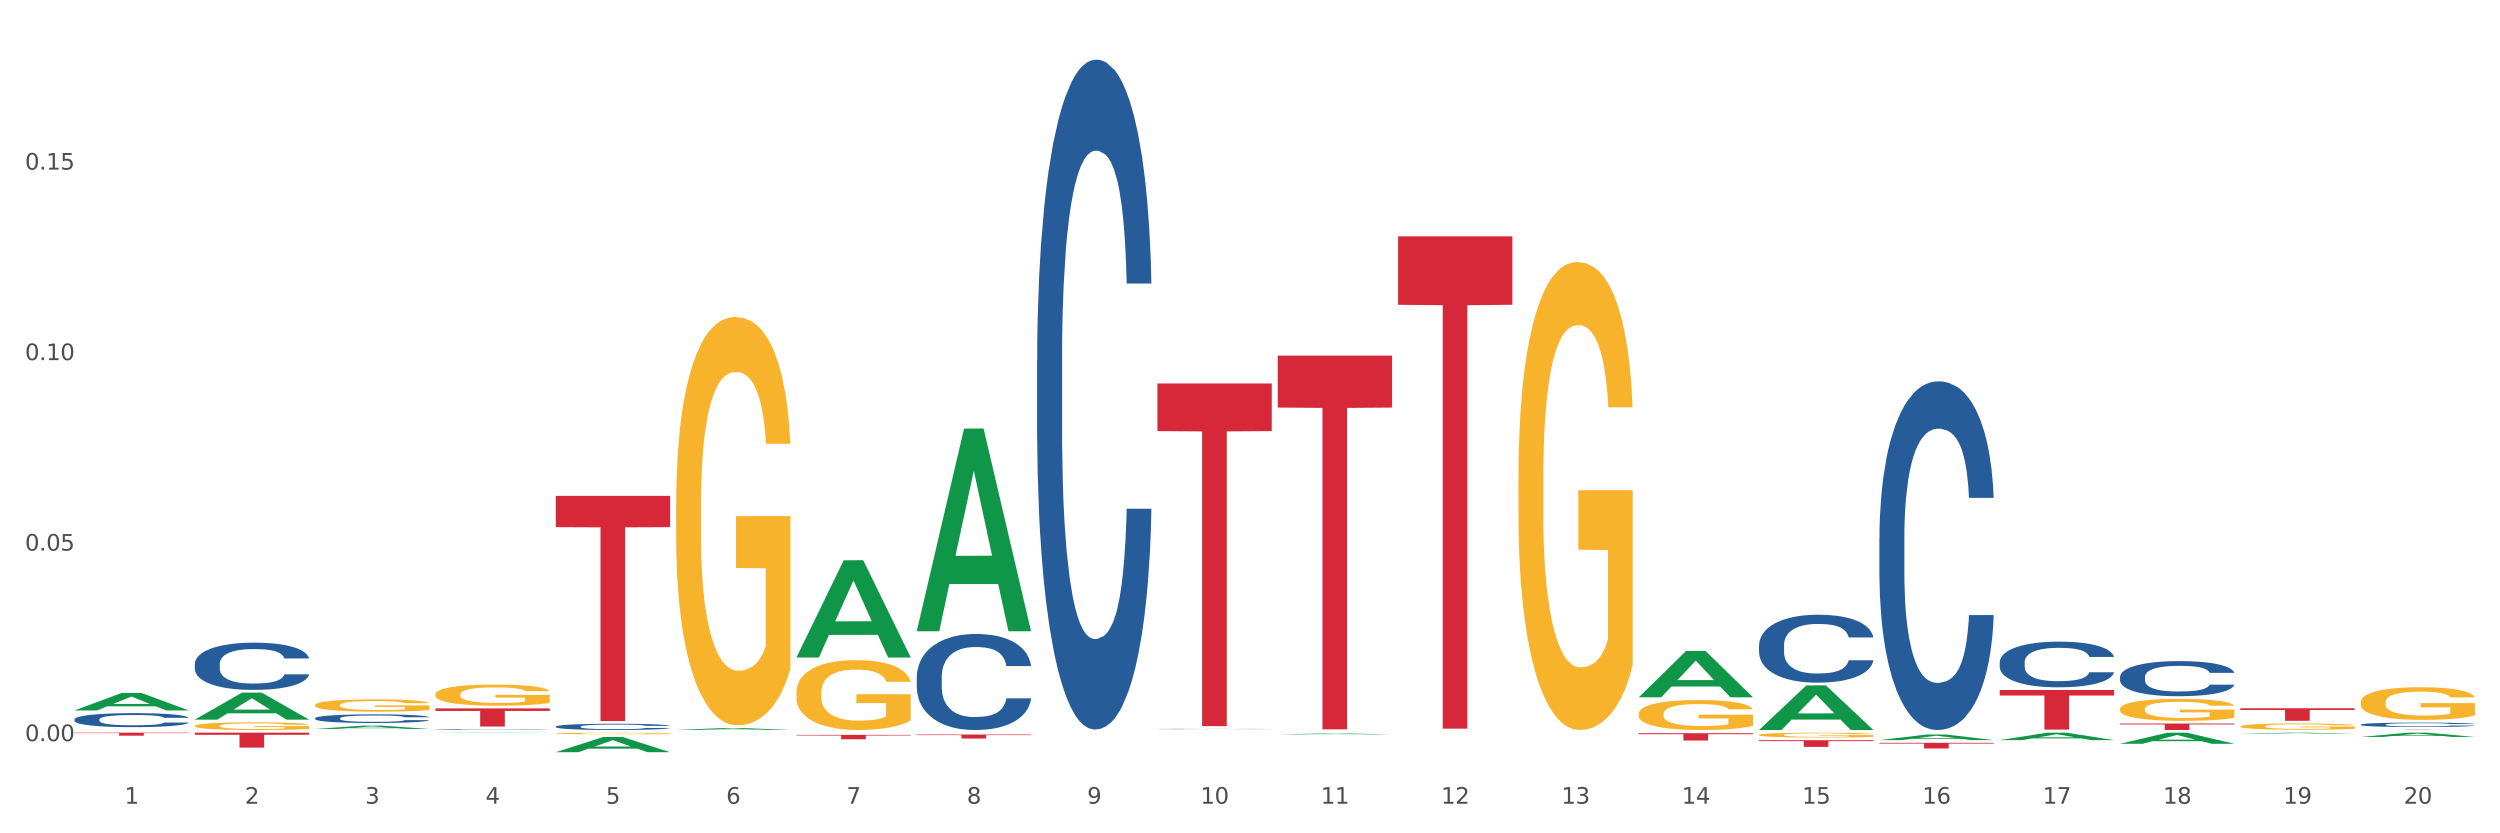 <?xml version="1.0" encoding="utf-8" standalone="no"?>
<!DOCTYPE svg PUBLIC "-//W3C//DTD SVG 1.1//EN"
  "http://www.w3.org/Graphics/SVG/1.1/DTD/svg11.dtd">
<svg xmlns:xlink="http://www.w3.org/1999/xlink" width="1080pt" height="360pt" viewBox="0 0 1080 360" xmlns="http://www.w3.org/2000/svg" version="1.1">
 <rect x="0" y="0" width="1080" height="360" fill="#333333" stroke="none"/>
 <defs>
  <style type="text/css">*{stroke-linejoin: round; stroke-linecap: butt}</style>
 </defs>
 <g id="figure_1">
  <g id="patch_1">
   <path d="M 0 360 
L 1080 360 
L 1080 0 
L 0 0 
z
" style="fill: #ffffff; stroke: #ffffff; stroke-linejoin: miter"/>
  </g>
  <g id="axes_1">
   <g id="matplotlib.axis_1">
    <g id="xtick_1">
     <g id="text_1">
      <!-- 1 -->
      <g style="fill: #4d4d4d" transform="translate(53.812 347.204) scale(0.096 -0.096)">
       <defs>
        <path id="DejaVuSans-31" d="M 794 531 
L 1825 531 
L 1825 4091 
L 703 3866 
L 703 4441 
L 1819 4666 
L 2450 4666 
L 2450 531 
L 3481 531 
L 3481 0 
L 794 0 
L 794 531 
z
" transform="scale(0.016)"/>
       </defs>
       <use xlink:href="#DejaVuSans-31"/>
      </g>
     </g>
    </g>
    <g id="xtick_2">
     <g id="text_2">
      <!-- 2 -->
      <g style="fill: #4d4d4d" transform="translate(105.793 347.204) scale(0.096 -0.096)">
       <defs>
        <path id="DejaVuSans-32" d="M 1228 531 
L 3431 531 
L 3431 0 
L 469 0 
L 469 531 
Q 828 903 1448 1529 
Q 2069 2156 2228 2338 
Q 2531 2678 2651 2914 
Q 2772 3150 2772 3378 
Q 2772 3750 2511 3984 
Q 2250 4219 1831 4219 
Q 1534 4219 1204 4116 
Q 875 4013 500 3803 
L 500 4441 
Q 881 4594 1212 4672 
Q 1544 4750 1819 4750 
Q 2544 4750 2975 4387 
Q 3406 4025 3406 3419 
Q 3406 3131 3298 2873 
Q 3191 2616 2906 2266 
Q 2828 2175 2409 1742 
Q 1991 1309 1228 531 
z
" transform="scale(0.016)"/>
       </defs>
       <use xlink:href="#DejaVuSans-32"/>
      </g>
     </g>
    </g>
    <g id="xtick_3">
     <g id="text_3">
      <!-- 3 -->
      <g style="fill: #4d4d4d" transform="translate(157.774 347.204) scale(0.096 -0.096)">
       <defs>
        <path id="DejaVuSans-33" d="M 2597 2516 
Q 3050 2419 3304 2112 
Q 3559 1806 3559 1356 
Q 3559 666 3084 287 
Q 2609 -91 1734 -91 
Q 1441 -91 1130 -33 
Q 819 25 488 141 
L 488 750 
Q 750 597 1062 519 
Q 1375 441 1716 441 
Q 2309 441 2620 675 
Q 2931 909 2931 1356 
Q 2931 1769 2642 2001 
Q 2353 2234 1838 2234 
L 1294 2234 
L 1294 2753 
L 1863 2753 
Q 2328 2753 2575 2939 
Q 2822 3125 2822 3475 
Q 2822 3834 2567 4026 
Q 2313 4219 1838 4219 
Q 1578 4219 1281 4162 
Q 984 4106 628 3988 
L 628 4550 
Q 988 4650 1302 4700 
Q 1616 4750 1894 4750 
Q 2613 4750 3031 4423 
Q 3450 4097 3450 3541 
Q 3450 3153 3228 2886 
Q 3006 2619 2597 2516 
z
" transform="scale(0.016)"/>
       </defs>
       <use xlink:href="#DejaVuSans-33"/>
      </g>
     </g>
    </g>
    <g id="xtick_4">
     <g id="text_4">
      <!-- 4 -->
      <g style="fill: #4d4d4d" transform="translate(209.756 347.204) scale(0.096 -0.096)">
       <defs>
        <path id="DejaVuSans-34" d="M 2419 4116 
L 825 1625 
L 2419 1625 
L 2419 4116 
z
M 2253 4666 
L 3047 4666 
L 3047 1625 
L 3713 1625 
L 3713 1100 
L 3047 1100 
L 3047 0 
L 2419 0 
L 2419 1100 
L 313 1100 
L 313 1709 
L 2253 4666 
z
" transform="scale(0.016)"/>
       </defs>
       <use xlink:href="#DejaVuSans-34"/>
      </g>
     </g>
    </g>
    <g id="xtick_5">
     <g id="text_5">
      <!-- 5 -->
      <g style="fill: #4d4d4d" transform="translate(261.737 347.204) scale(0.096 -0.096)">
       <defs>
        <path id="DejaVuSans-35" d="M 691 4666 
L 3169 4666 
L 3169 4134 
L 1269 4134 
L 1269 2991 
Q 1406 3038 1543 3061 
Q 1681 3084 1819 3084 
Q 2600 3084 3056 2656 
Q 3513 2228 3513 1497 
Q 3513 744 3044 326 
Q 2575 -91 1722 -91 
Q 1428 -91 1123 -41 
Q 819 9 494 109 
L 494 744 
Q 775 591 1075 516 
Q 1375 441 1709 441 
Q 2250 441 2565 725 
Q 2881 1009 2881 1497 
Q 2881 1984 2565 2268 
Q 2250 2553 1709 2553 
Q 1456 2553 1204 2497 
Q 953 2441 691 2322 
L 691 4666 
z
" transform="scale(0.016)"/>
       </defs>
       <use xlink:href="#DejaVuSans-35"/>
      </g>
     </g>
    </g>
    <g id="xtick_6">
     <g id="text_6">
      <!-- 6 -->
      <g style="fill: #4d4d4d" transform="translate(313.718 347.204) scale(0.096 -0.096)">
       <defs>
        <path id="DejaVuSans-36" d="M 2113 2584 
Q 1688 2584 1439 2293 
Q 1191 2003 1191 1497 
Q 1191 994 1439 701 
Q 1688 409 2113 409 
Q 2538 409 2786 701 
Q 3034 994 3034 1497 
Q 3034 2003 2786 2293 
Q 2538 2584 2113 2584 
z
M 3366 4563 
L 3366 3988 
Q 3128 4100 2886 4159 
Q 2644 4219 2406 4219 
Q 1781 4219 1451 3797 
Q 1122 3375 1075 2522 
Q 1259 2794 1537 2939 
Q 1816 3084 2150 3084 
Q 2853 3084 3261 2657 
Q 3669 2231 3669 1497 
Q 3669 778 3244 343 
Q 2819 -91 2113 -91 
Q 1303 -91 875 529 
Q 447 1150 447 2328 
Q 447 3434 972 4092 
Q 1497 4750 2381 4750 
Q 2619 4750 2861 4703 
Q 3103 4656 3366 4563 
z
" transform="scale(0.016)"/>
       </defs>
       <use xlink:href="#DejaVuSans-36"/>
      </g>
     </g>
    </g>
    <g id="xtick_7">
     <g id="text_7">
      <!-- 7 -->
      <g style="fill: #4d4d4d" transform="translate(365.699 347.204) scale(0.096 -0.096)">
       <defs>
        <path id="DejaVuSans-37" d="M 525 4666 
L 3525 4666 
L 3525 4397 
L 1831 0 
L 1172 0 
L 2766 4134 
L 525 4134 
L 525 4666 
z
" transform="scale(0.016)"/>
       </defs>
       <use xlink:href="#DejaVuSans-37"/>
      </g>
     </g>
    </g>
    <g id="xtick_8">
     <g id="text_8">
      <!-- 8 -->
      <g style="fill: #4d4d4d" transform="translate(417.68 347.204) scale(0.096 -0.096)">
       <defs>
        <path id="DejaVuSans-38" d="M 2034 2216 
Q 1584 2216 1326 1975 
Q 1069 1734 1069 1313 
Q 1069 891 1326 650 
Q 1584 409 2034 409 
Q 2484 409 2743 651 
Q 3003 894 3003 1313 
Q 3003 1734 2745 1975 
Q 2488 2216 2034 2216 
z
M 1403 2484 
Q 997 2584 770 2862 
Q 544 3141 544 3541 
Q 544 4100 942 4425 
Q 1341 4750 2034 4750 
Q 2731 4750 3128 4425 
Q 3525 4100 3525 3541 
Q 3525 3141 3298 2862 
Q 3072 2584 2669 2484 
Q 3125 2378 3379 2068 
Q 3634 1759 3634 1313 
Q 3634 634 3220 271 
Q 2806 -91 2034 -91 
Q 1263 -91 848 271 
Q 434 634 434 1313 
Q 434 1759 690 2068 
Q 947 2378 1403 2484 
z
M 1172 3481 
Q 1172 3119 1398 2916 
Q 1625 2713 2034 2713 
Q 2441 2713 2670 2916 
Q 2900 3119 2900 3481 
Q 2900 3844 2670 4047 
Q 2441 4250 2034 4250 
Q 1625 4250 1398 4047 
Q 1172 3844 1172 3481 
z
" transform="scale(0.016)"/>
       </defs>
       <use xlink:href="#DejaVuSans-38"/>
      </g>
     </g>
    </g>
    <g id="xtick_9">
     <g id="text_9">
      <!-- 9 -->
      <g style="fill: #4d4d4d" transform="translate(469.662 347.204) scale(0.096 -0.096)">
       <defs>
        <path id="DejaVuSans-39" d="M 703 97 
L 703 672 
Q 941 559 1184 500 
Q 1428 441 1663 441 
Q 2288 441 2617 861 
Q 2947 1281 2994 2138 
Q 2813 1869 2534 1725 
Q 2256 1581 1919 1581 
Q 1219 1581 811 2004 
Q 403 2428 403 3163 
Q 403 3881 828 4315 
Q 1253 4750 1959 4750 
Q 2769 4750 3195 4129 
Q 3622 3509 3622 2328 
Q 3622 1225 3098 567 
Q 2575 -91 1691 -91 
Q 1453 -91 1209 -44 
Q 966 3 703 97 
z
M 1959 2075 
Q 2384 2075 2632 2365 
Q 2881 2656 2881 3163 
Q 2881 3666 2632 3958 
Q 2384 4250 1959 4250 
Q 1534 4250 1286 3958 
Q 1038 3666 1038 3163 
Q 1038 2656 1286 2365 
Q 1534 2075 1959 2075 
z
" transform="scale(0.016)"/>
       </defs>
       <use xlink:href="#DejaVuSans-39"/>
      </g>
     </g>
    </g>
    <g id="xtick_10">
     <g id="text_10">
      <!-- 10 -->
      <g style="fill: #4d4d4d" transform="translate(518.589 347.204) scale(0.096 -0.096)">
       <defs>
        <path id="DejaVuSans-30" d="M 2034 4250 
Q 1547 4250 1301 3770 
Q 1056 3291 1056 2328 
Q 1056 1369 1301 889 
Q 1547 409 2034 409 
Q 2525 409 2770 889 
Q 3016 1369 3016 2328 
Q 3016 3291 2770 3770 
Q 2525 4250 2034 4250 
z
M 2034 4750 
Q 2819 4750 3233 4129 
Q 3647 3509 3647 2328 
Q 3647 1150 3233 529 
Q 2819 -91 2034 -91 
Q 1250 -91 836 529 
Q 422 1150 422 2328 
Q 422 3509 836 4129 
Q 1250 4750 2034 4750 
z
" transform="scale(0.016)"/>
       </defs>
       <use xlink:href="#DejaVuSans-31"/>
       <use xlink:href="#DejaVuSans-30" transform="translate(63.623 0)"/>
      </g>
     </g>
    </g>
    <g id="xtick_11">
     <g id="text_11">
      <!-- 11 -->
      <g style="fill: #4d4d4d" transform="translate(570.57 347.204) scale(0.096 -0.096)">
       <use xlink:href="#DejaVuSans-31"/>
       <use xlink:href="#DejaVuSans-31" transform="translate(63.623 0)"/>
      </g>
     </g>
    </g>
    <g id="xtick_12">
     <g id="text_12">
      <!-- 12 -->
      <g style="fill: #4d4d4d" transform="translate(622.551 347.204) scale(0.096 -0.096)">
       <use xlink:href="#DejaVuSans-31"/>
       <use xlink:href="#DejaVuSans-32" transform="translate(63.623 0)"/>
      </g>
     </g>
    </g>
    <g id="xtick_13">
     <g id="text_13">
      <!-- 13 -->
      <g style="fill: #4d4d4d" transform="translate(674.533 347.204) scale(0.096 -0.096)">
       <use xlink:href="#DejaVuSans-31"/>
       <use xlink:href="#DejaVuSans-33" transform="translate(63.623 0)"/>
      </g>
     </g>
    </g>
    <g id="xtick_14">
     <g id="text_14">
      <!-- 14 -->
      <g style="fill: #4d4d4d" transform="translate(726.514 347.204) scale(0.096 -0.096)">
       <use xlink:href="#DejaVuSans-31"/>
       <use xlink:href="#DejaVuSans-34" transform="translate(63.623 0)"/>
      </g>
     </g>
    </g>
    <g id="xtick_15">
     <g id="text_15">
      <!-- 15 -->
      <g style="fill: #4d4d4d" transform="translate(778.495 347.204) scale(0.096 -0.096)">
       <use xlink:href="#DejaVuSans-31"/>
       <use xlink:href="#DejaVuSans-35" transform="translate(63.623 0)"/>
      </g>
     </g>
    </g>
    <g id="xtick_16">
     <g id="text_16">
      <!-- 16 -->
      <g style="fill: #4d4d4d" transform="translate(830.476 347.204) scale(0.096 -0.096)">
       <use xlink:href="#DejaVuSans-31"/>
       <use xlink:href="#DejaVuSans-36" transform="translate(63.623 0)"/>
      </g>
     </g>
    </g>
    <g id="xtick_17">
     <g id="text_17">
      <!-- 17 -->
      <g style="fill: #4d4d4d" transform="translate(882.457 347.204) scale(0.096 -0.096)">
       <use xlink:href="#DejaVuSans-31"/>
       <use xlink:href="#DejaVuSans-37" transform="translate(63.623 0)"/>
      </g>
     </g>
    </g>
    <g id="xtick_18">
     <g id="text_18">
      <!-- 18 -->
      <g style="fill: #4d4d4d" transform="translate(934.439 347.204) scale(0.096 -0.096)">
       <use xlink:href="#DejaVuSans-31"/>
       <use xlink:href="#DejaVuSans-38" transform="translate(63.623 0)"/>
      </g>
     </g>
    </g>
    <g id="xtick_19">
     <g id="text_19">
      <!-- 19 -->
      <g style="fill: #4d4d4d" transform="translate(986.42 347.204) scale(0.096 -0.096)">
       <use xlink:href="#DejaVuSans-31"/>
       <use xlink:href="#DejaVuSans-39" transform="translate(63.623 0)"/>
      </g>
     </g>
    </g>
    <g id="xtick_20">
     <g id="text_20">
      <!-- 20 -->
      <g style="fill: #4d4d4d" transform="translate(1038.401 347.204) scale(0.096 -0.096)">
       <use xlink:href="#DejaVuSans-32"/>
       <use xlink:href="#DejaVuSans-30" transform="translate(63.623 0)"/>
      </g>
     </g>
    </g>
    <g id="xtick_21"/>
    <g id="xtick_22"/>
    <g id="xtick_23"/>
    <g id="xtick_24"/>
    <g id="xtick_25"/>
    <g id="xtick_26"/>
    <g id="xtick_27"/>
    <g id="xtick_28"/>
    <g id="xtick_29"/>
    <g id="xtick_30"/>
    <g id="xtick_31"/>
    <g id="xtick_32"/>
    <g id="xtick_33"/>
    <g id="xtick_34"/>
    <g id="xtick_35"/>
    <g id="xtick_36"/>
    <g id="xtick_37"/>
    <g id="xtick_38"/>
    <g id="xtick_39"/>
   </g>
   <g id="matplotlib.axis_2">
    <g id="ytick_1">
     <g id="text_21">
      <!-- 0.00 -->
      <g style="fill: #4d4d4d" transform="translate(10.8 320.17) scale(0.096 -0.096)">
       <defs>
        <path id="DejaVuSans-2e" d="M 684 794 
L 1344 794 
L 1344 0 
L 684 0 
L 684 794 
z
" transform="scale(0.016)"/>
       </defs>
       <use xlink:href="#DejaVuSans-30"/>
       <use xlink:href="#DejaVuSans-2e" transform="translate(63.623 0)"/>
       <use xlink:href="#DejaVuSans-30" transform="translate(95.41 0)"/>
       <use xlink:href="#DejaVuSans-30" transform="translate(159.033 0)"/>
      </g>
     </g>
    </g>
    <g id="ytick_2">
     <g id="text_22">
      <!-- 0.05 -->
      <g style="fill: #4d4d4d" transform="translate(10.8 237.873) scale(0.096 -0.096)">
       <use xlink:href="#DejaVuSans-30"/>
       <use xlink:href="#DejaVuSans-2e" transform="translate(63.623 0)"/>
       <use xlink:href="#DejaVuSans-30" transform="translate(95.41 0)"/>
       <use xlink:href="#DejaVuSans-35" transform="translate(159.033 0)"/>
      </g>
     </g>
    </g>
    <g id="ytick_3">
     <g id="text_23">
      <!-- 0.10 -->
      <g style="fill: #4d4d4d" transform="translate(10.8 155.575) scale(0.096 -0.096)">
       <use xlink:href="#DejaVuSans-30"/>
       <use xlink:href="#DejaVuSans-2e" transform="translate(63.623 0)"/>
       <use xlink:href="#DejaVuSans-31" transform="translate(95.41 0)"/>
       <use xlink:href="#DejaVuSans-30" transform="translate(159.033 0)"/>
      </g>
     </g>
    </g>
    <g id="ytick_4">
     <g id="text_24">
      <!-- 0.15 -->
      <g style="fill: #4d4d4d" transform="translate(10.8 73.277) scale(0.096 -0.096)">
       <use xlink:href="#DejaVuSans-30"/>
       <use xlink:href="#DejaVuSans-2e" transform="translate(63.623 0)"/>
       <use xlink:href="#DejaVuSans-31" transform="translate(95.41 0)"/>
       <use xlink:href="#DejaVuSans-35" transform="translate(159.033 0)"/>
      </g>
     </g>
    </g>
    <g id="ytick_5"/>
    <g id="ytick_6"/>
    <g id="ytick_7"/>
    <g id="ytick_8"/>
   </g>
   <g id="PolyCollection_1">
    <path d="M 32.175 315.324 
L 32.233 315.324 
L 32.233 315.322 
L 32.35 315.32 
L 32.933 315.315 
L 33.807 315.312 
L 34.449 315.31 
L 35.09 315.308 
L 35.848 315.306 
L 36.781 315.304 
L 38.472 315.302 
L 39.521 315.301 
L 40.804 315.299 
L 43.136 315.297 
L 44.827 315.296 
L 46.576 315.295 
L 49.433 315.294 
L 51.298 315.294 
L 53.28 315.293 
L 55.671 315.293 
L 57.478 315.293 
L 61.443 315.293 
L 64.824 315.294 
L 66.457 315.294 
L 68.556 315.295 
L 69.663 315.296 
L 71.471 315.297 
L 73.337 315.298 
L 74.619 315.299 
L 76.543 315.301 
L 78.001 315.303 
L 79.342 315.306 
L 80.041 315.307 
L 80.566 315.309 
L 81.032 315.311 
L 81.499 315.314 
L 71.004 315.314 
L 70.596 315.312 
L 69.955 315.31 
L 69.022 315.308 
L 68.206 315.307 
L 66.807 315.305 
L 65.524 315.304 
L 64.183 315.303 
L 62.551 315.303 
L 61.268 315.302 
L 59.461 315.302 
L 55.904 315.302 
L 53.514 315.303 
L 51.881 315.303 
L 50.832 315.304 
L 49.899 315.304 
L 48.849 315.305 
L 47.625 315.307 
L 46.751 315.308 
L 45.876 315.309 
L 45.176 315.311 
L 44.535 315.312 
L 44.01 315.314 
L 43.602 315.316 
L 43.252 315.318 
L 42.961 315.322 
L 42.961 315.331 
L 43.078 315.333 
L 43.369 315.335 
L 43.719 315.337 
L 44.302 315.339 
L 44.827 315.341 
L 45.818 315.343 
L 46.926 315.345 
L 47.8 315.346 
L 48.675 315.347 
L 50.19 315.348 
L 51.881 315.349 
L 53.339 315.35 
L 55.321 315.351 
L 56.662 315.351 
L 57.828 315.351 
L 60.685 315.351 
L 62.725 315.351 
L 64.999 315.35 
L 66.748 315.35 
L 68.206 315.349 
L 69.838 315.348 
L 70.888 315.347 
L 70.888 315.334 
L 58.061 315.334 
L 58.061 315.326 
L 81.557 315.326 
L 81.557 315.351 
L 80.566 315.352 
L 79.458 315.353 
L 78.292 315.354 
L 76.543 315.355 
L 74.444 315.357 
L 72.579 315.357 
L 70.596 315.358 
L 68.264 315.359 
L 65.232 315.359 
L 63.367 315.36 
L 61.035 315.36 
L 58.294 315.36 
L 55.904 315.36 
L 53.572 315.36 
L 51.123 315.359 
L 48.733 315.358 
L 46.926 315.357 
L 45.118 315.356 
L 43.194 315.355 
L 41.678 315.354 
L 40.512 315.353 
L 39.23 315.351 
L 37.83 315.35 
L 36.781 315.348 
L 35.848 315.346 
L 34.857 315.344 
L 34.157 315.342 
L 33.458 315.34 
L 33.05 315.338 
L 32.583 315.335 
L 32.233 315.331 
L 32.175 315.324 
z
" clip-path="url(#pe86462b7bc)" style="fill: #f7b32b"/>
    <path d="M 84.156 313.581 
L 84.215 313.578 
L 84.215 313.469 
L 84.331 313.375 
L 84.914 313.149 
L 85.789 312.962 
L 86.43 312.862 
L 87.071 312.78 
L 87.829 312.699 
L 88.762 312.614 
L 90.453 312.49 
L 91.502 312.427 
L 92.785 312.36 
L 95.117 312.264 
L 96.808 312.209 
L 98.557 312.164 
L 101.414 312.11 
L 103.279 312.086 
L 105.262 312.067 
L 107.652 312.055 
L 109.459 312.052 
L 113.424 312.061 
L 116.806 312.089 
L 118.438 312.11 
L 120.537 312.146 
L 121.645 312.17 
L 123.452 312.218 
L 125.318 312.282 
L 126.6 312.336 
L 128.524 312.439 
L 129.982 312.542 
L 131.323 312.669 
L 132.022 312.756 
L 132.547 312.838 
L 133.014 312.931 
L 133.48 313.079 
L 122.986 313.079 
L 122.577 312.974 
L 121.936 312.874 
L 121.003 312.777 
L 120.187 312.717 
L 118.788 312.641 
L 117.505 312.593 
L 116.164 312.557 
L 114.532 312.527 
L 113.249 312.511 
L 111.442 312.499 
L 107.885 312.502 
L 105.495 312.527 
L 103.862 312.557 
L 102.813 312.584 
L 101.88 312.614 
L 100.831 312.656 
L 99.606 312.72 
L 98.732 312.777 
L 97.857 312.85 
L 97.158 312.922 
L 96.516 313.007 
L 95.992 313.097 
L 95.583 313.191 
L 95.234 313.306 
L 94.942 313.496 
L 94.942 313.91 
L 95.059 314.004 
L 95.35 314.128 
L 95.7 314.221 
L 96.283 314.333 
L 96.808 314.408 
L 97.799 314.517 
L 98.907 314.608 
L 99.781 314.665 
L 100.656 314.714 
L 102.172 314.78 
L 103.862 314.834 
L 105.32 314.868 
L 107.302 314.898 
L 108.643 314.91 
L 109.809 314.916 
L 112.666 314.916 
L 114.707 314.907 
L 116.98 314.886 
L 118.73 314.859 
L 120.187 314.825 
L 121.82 314.771 
L 122.869 314.72 
L 122.869 314.088 
L 110.042 314.085 
L 110.042 313.665 
L 133.538 313.665 
L 133.538 314.898 
L 132.547 314.961 
L 131.439 315.019 
L 130.273 315.07 
L 128.524 315.133 
L 126.425 315.194 
L 124.56 315.236 
L 122.577 315.272 
L 120.245 315.306 
L 117.214 315.336 
L 115.348 315.348 
L 113.016 315.357 
L 110.276 315.36 
L 107.885 315.354 
L 105.553 315.339 
L 103.104 315.312 
L 100.714 315.272 
L 98.907 315.233 
L 97.099 315.185 
L 95.175 315.121 
L 93.659 315.061 
L 92.493 315.007 
L 91.211 314.937 
L 89.812 314.846 
L 88.762 314.765 
L 87.829 314.68 
L 86.838 314.572 
L 86.138 314.478 
L 85.439 314.36 
L 85.031 314.273 
L 84.564 314.137 
L 84.215 313.946 
L 84.156 313.581 
z
" clip-path="url(#pe86462b7bc)" style="fill: #f7b32b"/>
    <path d="M 188.119 299.959 
L 188.177 299.951 
L 188.177 299.65 
L 188.294 299.391 
L 188.877 298.765 
L 189.751 298.247 
L 190.392 297.972 
L 191.034 297.746 
L 191.792 297.521 
L 192.725 297.287 
L 194.415 296.944 
L 195.465 296.769 
L 196.747 296.585 
L 199.079 296.318 
L 200.77 296.168 
L 202.519 296.043 
L 205.376 295.892 
L 207.242 295.825 
L 209.224 295.775 
L 211.614 295.742 
L 213.422 295.734 
L 217.386 295.759 
L 220.768 295.834 
L 222.4 295.892 
L 224.499 295.992 
L 225.607 296.059 
L 227.414 296.193 
L 229.28 296.368 
L 230.563 296.519 
L 232.487 296.802 
L 233.944 297.086 
L 235.285 297.437 
L 235.985 297.679 
L 236.51 297.905 
L 236.976 298.164 
L 237.442 298.573 
L 226.948 298.573 
L 226.54 298.281 
L 225.899 298.005 
L 224.966 297.738 
L 224.149 297.571 
L 222.75 297.362 
L 221.468 297.228 
L 220.127 297.128 
L 218.494 297.045 
L 217.212 297.003 
L 215.404 296.97 
L 211.848 296.978 
L 209.457 297.045 
L 207.825 297.128 
L 206.775 297.203 
L 205.843 297.287 
L 204.793 297.404 
L 203.569 297.579 
L 202.694 297.738 
L 201.82 297.938 
L 201.12 298.139 
L 200.479 298.372 
L 199.954 298.623 
L 199.546 298.882 
L 199.196 299.199 
L 198.905 299.725 
L 198.905 300.869 
L 199.021 301.128 
L 199.313 301.471 
L 199.662 301.729 
L 200.246 302.038 
L 200.77 302.247 
L 201.761 302.548 
L 202.869 302.798 
L 203.744 302.957 
L 204.618 303.091 
L 206.134 303.274 
L 207.825 303.425 
L 209.282 303.516 
L 211.265 303.6 
L 212.606 303.633 
L 213.772 303.65 
L 216.628 303.65 
L 218.669 303.625 
L 220.943 303.567 
L 222.692 303.491 
L 224.149 303.4 
L 225.782 303.249 
L 226.831 303.107 
L 226.831 301.362 
L 214.005 301.354 
L 214.005 300.193 
L 237.501 300.193 
L 237.501 303.6 
L 236.51 303.775 
L 235.402 303.934 
L 234.236 304.076 
L 232.487 304.251 
L 230.388 304.418 
L 228.522 304.535 
L 226.54 304.635 
L 224.208 304.727 
L 221.176 304.811 
L 219.31 304.844 
L 216.978 304.869 
L 214.238 304.878 
L 211.848 304.861 
L 209.516 304.819 
L 207.067 304.744 
L 204.676 304.635 
L 202.869 304.527 
L 201.062 304.393 
L 199.138 304.218 
L 197.622 304.051 
L 196.456 303.901 
L 195.173 303.709 
L 193.774 303.458 
L 192.725 303.233 
L 191.792 302.999 
L 190.801 302.698 
L 190.101 302.439 
L 189.401 302.114 
L 188.993 301.871 
L 188.527 301.496 
L 188.177 300.969 
L 188.119 299.959 
z
" clip-path="url(#pe86462b7bc)" style="fill: #f7b32b"/>
    <path d="M 967.837 316.971 
L 967.888 316.97 
L 988.251 316.523 
L 996.702 316.523 
L 1017.219 316.972 
L 1007.444 316.972 
L 1003.015 316.867 
L 981.989 316.867 
L 981.837 316.869 
L 977.56 316.972 
L 967.837 316.972 
L 967.837 316.971 
L 984.637 316.805 
L 1000.368 316.804 
L 992.579 316.619 
L 992.477 316.618 
L 992.375 316.619 
L 984.586 316.804 
L 984.637 316.805 
L 967.837 316.971 
z
" clip-path="url(#pe86462b7bc)" style="fill: #109648"/>
    <path d="M 1019.818 318.358 
L 1019.869 318.356 
L 1040.233 316.525 
L 1048.684 316.523 
L 1069.2 318.361 
L 1059.425 318.361 
L 1054.996 317.933 
L 1033.971 317.933 
L 1033.818 317.94 
L 1029.542 318.361 
L 1019.818 318.361 
L 1019.818 318.358 
L 1036.618 317.678 
L 1052.349 317.676 
L 1044.56 316.915 
L 1044.458 316.911 
L 1044.356 316.917 
L 1036.567 317.676 
L 1036.618 317.678 
L 1019.818 318.358 
z
" clip-path="url(#pe86462b7bc)" style="fill: #109648"/>
    <path d="M 967.837 313.785 
L 967.895 313.783 
L 967.895 313.694 
L 968.012 313.617 
L 968.595 313.432 
L 969.469 313.279 
L 970.11 313.198 
L 970.752 313.131 
L 971.51 313.065 
L 972.443 312.996 
L 974.133 312.894 
L 975.183 312.843 
L 976.465 312.788 
L 978.798 312.709 
L 980.488 312.665 
L 982.237 312.628 
L 985.094 312.583 
L 986.96 312.564 
L 988.942 312.549 
L 991.333 312.539 
L 993.14 312.537 
L 997.104 312.544 
L 1000.486 312.566 
L 1002.118 312.583 
L 1004.217 312.613 
L 1005.325 312.633 
L 1007.132 312.672 
L 1008.998 312.724 
L 1010.281 312.769 
L 1012.205 312.852 
L 1013.662 312.936 
L 1015.003 313.04 
L 1015.703 313.112 
L 1016.228 313.178 
L 1016.694 313.255 
L 1017.16 313.376 
L 1006.666 313.376 
L 1006.258 313.289 
L 1005.617 313.208 
L 1004.684 313.129 
L 1003.868 313.079 
L 1002.468 313.018 
L 1001.186 312.978 
L 999.845 312.949 
L 998.212 312.924 
L 996.93 312.912 
L 995.122 312.902 
L 991.566 312.904 
L 989.175 312.924 
L 987.543 312.949 
L 986.493 312.971 
L 985.561 312.996 
L 984.511 313.03 
L 983.287 313.082 
L 982.412 313.129 
L 981.538 313.188 
L 980.838 313.247 
L 980.197 313.316 
L 979.672 313.39 
L 979.264 313.467 
L 978.914 313.561 
L 978.623 313.716 
L 978.623 314.054 
L 978.739 314.131 
L 979.031 314.232 
L 979.381 314.308 
L 979.964 314.4 
L 980.488 314.461 
L 981.479 314.55 
L 982.587 314.624 
L 983.462 314.671 
L 984.336 314.71 
L 985.852 314.765 
L 987.543 314.809 
L 989 314.836 
L 990.983 314.861 
L 992.324 314.871 
L 993.49 314.876 
L 996.347 314.876 
L 998.387 314.868 
L 1000.661 314.851 
L 1002.41 314.829 
L 1003.868 314.802 
L 1005.5 314.757 
L 1006.549 314.715 
L 1006.549 314.2 
L 993.723 314.197 
L 993.723 313.854 
L 1017.219 313.854 
L 1017.219 314.861 
L 1016.228 314.913 
L 1015.12 314.96 
L 1013.954 315.002 
L 1012.205 315.053 
L 1010.106 315.103 
L 1008.24 315.137 
L 1006.258 315.167 
L 1003.926 315.194 
L 1000.894 315.219 
L 999.028 315.229 
L 996.696 315.236 
L 993.956 315.239 
L 991.566 315.234 
L 989.234 315.221 
L 986.785 315.199 
L 984.395 315.167 
L 982.587 315.135 
L 980.78 315.095 
L 978.856 315.044 
L 977.34 314.994 
L 976.174 314.95 
L 974.891 314.893 
L 973.492 314.819 
L 972.443 314.752 
L 971.51 314.683 
L 970.519 314.594 
L 969.819 314.518 
L 969.119 314.422 
L 968.711 314.35 
L 968.245 314.239 
L 967.895 314.084 
L 967.837 313.785 
z
" clip-path="url(#pe86462b7bc)" style="fill: #f7b32b"/>
    <path d="M 292.081 315.358 
L 292.132 315.358 
L 312.496 314.506 
L 320.947 314.505 
L 341.463 315.36 
L 331.689 315.36 
L 327.259 315.161 
L 306.234 315.161 
L 306.081 315.164 
L 301.805 315.36 
L 292.081 315.36 
L 292.081 315.358 
L 308.881 315.042 
L 324.612 315.041 
L 316.823 314.687 
L 316.721 314.685 
L 316.619 314.688 
L 308.83 315.041 
L 308.881 315.042 
L 292.081 315.358 
z
" clip-path="url(#pe86462b7bc)" style="fill: #109648"/>
    <path d="M 759.912 317.485 
L 759.97 317.483 
L 759.97 317.415 
L 760.087 317.356 
L 760.67 317.213 
L 761.544 317.095 
L 762.186 317.033 
L 762.827 316.981 
L 763.585 316.93 
L 764.518 316.877 
L 766.209 316.799 
L 767.258 316.759 
L 768.541 316.717 
L 770.873 316.656 
L 772.563 316.622 
L 774.313 316.593 
L 777.169 316.559 
L 779.035 316.544 
L 781.017 316.533 
L 783.408 316.525 
L 785.215 316.523 
L 789.18 316.529 
L 792.561 316.546 
L 794.194 316.559 
L 796.293 316.582 
L 797.4 316.597 
L 799.208 316.628 
L 801.073 316.668 
L 802.356 316.702 
L 804.28 316.766 
L 805.738 316.831 
L 807.078 316.911 
L 807.778 316.966 
L 808.303 317.017 
L 808.769 317.076 
L 809.236 317.169 
L 798.741 317.169 
L 798.333 317.103 
L 797.692 317.04 
L 796.759 316.979 
L 795.943 316.941 
L 794.543 316.894 
L 793.261 316.863 
L 791.92 316.84 
L 790.287 316.821 
L 789.005 316.812 
L 787.197 316.804 
L 783.641 316.806 
L 781.251 316.821 
L 779.618 316.84 
L 778.569 316.858 
L 777.636 316.877 
L 776.586 316.903 
L 775.362 316.943 
L 774.487 316.979 
L 773.613 317.025 
L 772.913 317.071 
L 772.272 317.124 
L 771.747 317.181 
L 771.339 317.24 
L 770.989 317.312 
L 770.698 317.432 
L 770.698 317.692 
L 770.814 317.751 
L 771.106 317.829 
L 771.456 317.888 
L 772.039 317.958 
L 772.563 318.006 
L 773.555 318.074 
L 774.662 318.131 
L 775.537 318.167 
L 776.411 318.198 
L 777.927 318.24 
L 779.618 318.274 
L 781.076 318.295 
L 783.058 318.314 
L 784.399 318.321 
L 785.565 318.325 
L 788.422 318.325 
L 790.462 318.32 
L 792.736 318.306 
L 794.485 318.289 
L 795.943 318.268 
L 797.575 318.234 
L 798.625 318.202 
L 798.625 317.804 
L 785.798 317.802 
L 785.798 317.538 
L 809.294 317.538 
L 809.294 318.314 
L 808.303 318.354 
L 807.195 318.39 
L 806.029 318.422 
L 804.28 318.462 
L 802.181 318.5 
L 800.315 318.527 
L 798.333 318.55 
L 796.001 318.57 
L 792.969 318.589 
L 791.104 318.597 
L 788.772 318.603 
L 786.031 318.605 
L 783.641 318.601 
L 781.309 318.591 
L 778.86 318.574 
L 776.47 318.55 
L 774.662 318.525 
L 772.855 318.494 
L 770.931 318.454 
L 769.415 318.416 
L 768.249 318.382 
L 766.966 318.339 
L 765.567 318.281 
L 764.518 318.23 
L 763.585 318.177 
L 762.594 318.108 
L 761.894 318.05 
L 761.194 317.975 
L 760.786 317.92 
L 760.32 317.835 
L 759.97 317.715 
L 759.912 317.485 
z
" clip-path="url(#pe86462b7bc)" style="fill: #f7b32b"/>
    <path d="M 1019.818 303.405 
L 1019.876 303.392 
L 1019.876 302.928 
L 1019.993 302.529 
L 1020.576 301.562 
L 1021.45 300.762 
L 1022.092 300.337 
L 1022.733 299.989 
L 1023.491 299.641 
L 1024.424 299.28 
L 1026.115 298.751 
L 1027.164 298.48 
L 1028.447 298.197 
L 1030.779 297.784 
L 1032.469 297.552 
L 1034.219 297.359 
L 1037.075 297.127 
L 1038.941 297.024 
L 1040.923 296.946 
L 1043.314 296.895 
L 1045.121 296.882 
L 1049.086 296.92 
L 1052.467 297.036 
L 1054.1 297.127 
L 1056.199 297.281 
L 1057.306 297.385 
L 1059.114 297.591 
L 1060.979 297.862 
L 1062.262 298.094 
L 1064.186 298.532 
L 1065.644 298.97 
L 1066.985 299.512 
L 1067.684 299.886 
L 1068.209 300.234 
L 1068.675 300.633 
L 1069.142 301.265 
L 1058.647 301.265 
L 1058.239 300.814 
L 1057.598 300.389 
L 1056.665 299.976 
L 1055.849 299.718 
L 1054.449 299.396 
L 1053.167 299.189 
L 1051.826 299.035 
L 1050.193 298.906 
L 1048.911 298.841 
L 1047.103 298.79 
L 1043.547 298.803 
L 1041.157 298.906 
L 1039.524 299.035 
L 1038.475 299.151 
L 1037.542 299.28 
L 1036.492 299.46 
L 1035.268 299.731 
L 1034.393 299.976 
L 1033.519 300.285 
L 1032.819 300.595 
L 1032.178 300.956 
L 1031.653 301.343 
L 1031.245 301.742 
L 1030.895 302.232 
L 1030.604 303.044 
L 1030.604 304.811 
L 1030.72 305.21 
L 1031.012 305.739 
L 1031.362 306.139 
L 1031.945 306.616 
L 1032.469 306.938 
L 1033.461 307.402 
L 1034.568 307.789 
L 1035.443 308.034 
L 1036.317 308.24 
L 1037.833 308.524 
L 1039.524 308.756 
L 1040.982 308.898 
L 1042.964 309.027 
L 1044.305 309.078 
L 1045.471 309.104 
L 1048.328 309.104 
L 1050.368 309.065 
L 1052.642 308.975 
L 1054.391 308.859 
L 1055.849 308.717 
L 1057.481 308.485 
L 1058.531 308.266 
L 1058.531 305.571 
L 1045.704 305.558 
L 1045.704 303.766 
L 1069.2 303.766 
L 1069.2 309.027 
L 1068.209 309.297 
L 1067.101 309.542 
L 1065.935 309.761 
L 1064.186 310.032 
L 1062.087 310.29 
L 1060.221 310.471 
L 1058.239 310.625 
L 1055.907 310.767 
L 1052.875 310.896 
L 1051.01 310.948 
L 1048.678 310.986 
L 1045.937 310.999 
L 1043.547 310.973 
L 1041.215 310.909 
L 1038.766 310.793 
L 1036.376 310.625 
L 1034.568 310.458 
L 1032.761 310.251 
L 1030.837 309.981 
L 1029.321 309.723 
L 1028.155 309.491 
L 1026.872 309.194 
L 1025.473 308.807 
L 1024.424 308.459 
L 1023.491 308.098 
L 1022.5 307.634 
L 1021.8 307.234 
L 1021.101 306.732 
L 1020.692 306.358 
L 1020.226 305.778 
L 1019.876 304.965 
L 1019.818 303.405 
z
" clip-path="url(#pe86462b7bc)" style="fill: #f7b32b"/>
    <path d="M 915.855 306.307 
L 915.914 306.299 
L 915.914 305.987 
L 916.03 305.718 
L 916.613 305.069 
L 917.488 304.532 
L 918.129 304.247 
L 918.771 304.013 
L 919.529 303.779 
L 920.461 303.537 
L 922.152 303.182 
L 923.202 303 
L 924.484 302.81 
L 926.816 302.533 
L 928.507 302.377 
L 930.256 302.247 
L 933.113 302.091 
L 934.979 302.022 
L 936.961 301.97 
L 939.351 301.935 
L 941.159 301.927 
L 945.123 301.953 
L 948.505 302.031 
L 950.137 302.091 
L 952.236 302.195 
L 953.344 302.264 
L 955.151 302.403 
L 957.017 302.585 
L 958.3 302.74 
L 960.224 303.035 
L 961.681 303.329 
L 963.022 303.693 
L 963.722 303.944 
L 964.246 304.178 
L 964.713 304.446 
L 965.179 304.87 
L 954.685 304.87 
L 954.277 304.567 
L 953.635 304.281 
L 952.703 304.004 
L 951.886 303.831 
L 950.487 303.615 
L 949.204 303.476 
L 947.863 303.372 
L 946.231 303.286 
L 944.948 303.243 
L 943.141 303.208 
L 939.585 303.217 
L 937.194 303.286 
L 935.562 303.372 
L 934.512 303.45 
L 933.579 303.537 
L 932.53 303.658 
L 931.306 303.84 
L 930.431 304.004 
L 929.557 304.212 
L 928.857 304.42 
L 928.216 304.662 
L 927.691 304.922 
L 927.283 305.19 
L 926.933 305.519 
L 926.641 306.065 
L 926.641 307.251 
L 926.758 307.519 
L 927.05 307.874 
L 927.399 308.142 
L 927.982 308.463 
L 928.507 308.679 
L 929.498 308.991 
L 930.606 309.251 
L 931.48 309.415 
L 932.355 309.554 
L 933.871 309.744 
L 935.562 309.9 
L 937.019 309.995 
L 939.002 310.082 
L 940.342 310.116 
L 941.509 310.134 
L 944.365 310.134 
L 946.406 310.108 
L 948.68 310.047 
L 950.429 309.969 
L 951.886 309.874 
L 953.519 309.718 
L 954.568 309.571 
L 954.568 307.762 
L 941.742 307.753 
L 941.742 306.55 
L 965.238 306.55 
L 965.238 310.082 
L 964.246 310.263 
L 963.139 310.428 
L 961.973 310.575 
L 960.224 310.757 
L 958.125 310.93 
L 956.259 311.051 
L 954.277 311.155 
L 951.945 311.25 
L 948.913 311.337 
L 947.047 311.372 
L 944.715 311.398 
L 941.975 311.406 
L 939.585 311.389 
L 937.252 311.346 
L 934.804 311.268 
L 932.413 311.155 
L 930.606 311.043 
L 928.799 310.904 
L 926.875 310.722 
L 925.359 310.549 
L 924.193 310.393 
L 922.91 310.194 
L 921.511 309.934 
L 920.461 309.701 
L 919.529 309.458 
L 918.537 309.147 
L 917.838 308.878 
L 917.138 308.541 
L 916.73 308.29 
L 916.264 307.9 
L 915.914 307.355 
L 915.855 306.307 
z
" clip-path="url(#pe86462b7bc)" style="fill: #f7b32b"/>
    <path d="M 811.893 319.731 
L 811.944 319.729 
L 832.308 317.324 
L 840.759 317.321 
L 861.275 319.736 
L 851.501 319.736 
L 847.071 319.174 
L 826.046 319.174 
L 825.893 319.183 
L 821.617 319.736 
L 811.893 319.736 
L 811.893 319.731 
L 828.693 318.838 
L 844.424 318.836 
L 836.635 317.836 
L 836.533 317.831 
L 836.431 317.838 
L 828.642 318.836 
L 828.693 318.838 
L 811.893 319.731 
z
" clip-path="url(#pe86462b7bc)" style="fill: #109648"/>
    <path d="M 915.855 321.302 
L 915.906 321.298 
L 936.27 316.528 
L 944.721 316.523 
L 965.238 321.311 
L 955.463 321.311 
L 951.034 320.196 
L 930.008 320.196 
L 929.856 320.214 
L 925.579 321.311 
L 915.855 321.311 
L 915.855 321.302 
L 932.656 319.531 
L 948.387 319.526 
L 940.597 317.544 
L 940.496 317.535 
L 940.394 317.548 
L 932.605 319.526 
L 932.656 319.531 
L 915.855 321.302 
z
" clip-path="url(#pe86462b7bc)" style="fill: #109648"/>
    <path d="M 863.874 319.719 
L 863.925 319.716 
L 884.289 316.526 
L 892.74 316.523 
L 913.256 319.725 
L 903.482 319.725 
L 899.053 318.979 
L 878.027 318.979 
L 877.874 318.991 
L 873.598 319.725 
L 863.874 319.725 
L 863.874 319.719 
L 880.674 318.534 
L 896.405 318.531 
L 888.616 317.205 
L 888.514 317.199 
L 888.413 317.208 
L 880.623 318.531 
L 880.674 318.534 
L 863.874 319.719 
z
" clip-path="url(#pe86462b7bc)" style="fill: #109648"/>
    <path d="M 707.931 301.221 
L 707.982 301.202 
L 728.345 281.226 
L 736.796 281.207 
L 757.313 301.259 
L 747.538 301.259 
L 743.109 296.589 
L 722.083 296.589 
L 721.931 296.665 
L 717.654 301.259 
L 707.931 301.259 
L 707.931 301.221 
L 724.731 293.803 
L 740.462 293.784 
L 732.673 285.481 
L 732.571 285.443 
L 732.469 285.5 
L 724.68 293.784 
L 724.731 293.803 
L 707.931 301.221 
z
" clip-path="url(#pe86462b7bc)" style="fill: #109648"/>
    <path d="M 759.912 315.324 
L 759.963 315.306 
L 780.327 296.087 
L 788.777 296.068 
L 809.294 315.36 
L 799.519 315.36 
L 795.09 310.868 
L 774.065 310.868 
L 773.912 310.94 
L 769.636 315.36 
L 759.912 315.36 
L 759.912 315.324 
L 776.712 308.187 
L 792.443 308.169 
L 784.654 300.18 
L 784.552 300.144 
L 784.45 300.198 
L 776.661 308.169 
L 776.712 308.187 
L 759.912 315.324 
z
" clip-path="url(#pe86462b7bc)" style="fill: #109648"/>
    <path d="M 32.175 316.523 
L 81.557 316.523 
L 81.557 316.702 
L 62.132 316.703 
L 62.132 317.808 
L 51.483 317.808 
L 51.483 316.703 
L 32.175 316.702 
L 32.175 316.524 
L 32.175 316.523 
z
" clip-path="url(#pe86462b7bc)" style="fill: #d62839"/>
    <path d="M 344.062 283.966 
L 344.113 283.927 
L 364.477 242.048 
L 372.928 242.008 
L 393.444 284.045 
L 383.67 284.045 
L 379.241 274.256 
L 358.215 274.256 
L 358.062 274.414 
L 353.786 284.045 
L 344.062 284.045 
L 344.062 283.966 
L 360.862 268.415 
L 376.593 268.375 
L 368.804 250.968 
L 368.702 250.889 
L 368.601 251.008 
L 360.811 268.375 
L 360.862 268.415 
L 344.062 283.966 
z
" clip-path="url(#pe86462b7bc)" style="fill: #109648"/>
    <path d="M 396.043 272.549 
L 396.094 272.467 
L 416.458 185.182 
L 424.909 185.099 
L 445.426 272.713 
L 435.651 272.713 
L 431.222 252.311 
L 410.196 252.311 
L 410.044 252.64 
L 405.767 272.713 
L 396.043 272.713 
L 396.043 272.549 
L 412.844 240.136 
L 428.575 240.054 
L 420.785 203.774 
L 420.684 203.609 
L 420.582 203.856 
L 412.793 240.054 
L 412.844 240.136 
L 396.043 272.549 
z
" clip-path="url(#pe86462b7bc)" style="fill: #109648"/>
    <path d="M 551.987 317.26 
L 552.038 317.26 
L 572.402 316.846 
L 580.853 316.845 
L 601.369 317.261 
L 591.595 317.261 
L 587.165 317.164 
L 566.14 317.164 
L 565.987 317.166 
L 561.711 317.261 
L 551.987 317.261 
L 551.987 317.26 
L 568.787 317.107 
L 584.518 317.106 
L 576.729 316.934 
L 576.627 316.933 
L 576.525 316.934 
L 568.736 317.106 
L 568.787 317.107 
L 551.987 317.26 
z
" clip-path="url(#pe86462b7bc)" style="fill: #109648"/>
    <path d="M 240.1 316.844 
L 240.158 316.843 
L 240.158 316.82 
L 240.275 316.801 
L 240.858 316.753 
L 241.732 316.714 
L 242.374 316.693 
L 243.015 316.676 
L 243.773 316.659 
L 244.706 316.641 
L 246.396 316.615 
L 247.446 316.602 
L 248.729 316.588 
L 251.061 316.567 
L 252.751 316.556 
L 254.501 316.546 
L 257.357 316.535 
L 259.223 316.53 
L 261.205 316.526 
L 263.596 316.524 
L 265.403 316.523 
L 269.368 316.525 
L 272.749 316.531 
L 274.382 316.535 
L 276.481 316.543 
L 277.588 316.548 
L 279.396 316.558 
L 281.261 316.571 
L 282.544 316.583 
L 284.468 316.604 
L 285.926 316.626 
L 287.266 316.652 
L 287.966 316.671 
L 288.491 316.688 
L 288.957 316.708 
L 289.424 316.739 
L 278.929 316.739 
L 278.521 316.716 
L 277.88 316.696 
L 276.947 316.675 
L 276.131 316.663 
L 274.731 316.647 
L 273.449 316.637 
L 272.108 316.629 
L 270.475 316.623 
L 269.193 316.619 
L 267.385 316.617 
L 263.829 316.618 
L 261.438 316.623 
L 259.806 316.629 
L 258.757 316.635 
L 257.824 316.641 
L 256.774 316.65 
L 255.55 316.663 
L 254.675 316.675 
L 253.801 316.69 
L 253.101 316.706 
L 252.46 316.723 
L 251.935 316.742 
L 251.527 316.762 
L 251.177 316.786 
L 250.886 316.826 
L 250.886 316.913 
L 251.002 316.933 
L 251.294 316.959 
L 251.644 316.978 
L 252.227 317.002 
L 252.751 317.018 
L 253.743 317.041 
L 254.85 317.06 
L 255.725 317.072 
L 256.599 317.082 
L 258.115 317.096 
L 259.806 317.107 
L 261.264 317.114 
L 263.246 317.12 
L 264.587 317.123 
L 265.753 317.124 
L 268.61 317.124 
L 270.65 317.122 
L 272.924 317.118 
L 274.673 317.112 
L 276.131 317.105 
L 277.763 317.094 
L 278.813 317.083 
L 278.813 316.95 
L 265.986 316.95 
L 265.986 316.862 
L 289.482 316.862 
L 289.482 317.12 
L 288.491 317.134 
L 287.383 317.146 
L 286.217 317.157 
L 284.468 317.17 
L 282.369 317.183 
L 280.503 317.192 
L 278.521 317.199 
L 276.189 317.206 
L 273.157 317.212 
L 271.292 317.215 
L 268.96 317.217 
L 266.219 317.218 
L 263.829 317.216 
L 261.497 317.213 
L 259.048 317.207 
L 256.658 317.199 
L 254.85 317.191 
L 253.043 317.181 
L 251.119 317.167 
L 249.603 317.155 
L 248.437 317.143 
L 247.154 317.129 
L 245.755 317.11 
L 244.706 317.093 
L 243.773 317.075 
L 242.782 317.052 
L 242.082 317.032 
L 241.382 317.008 
L 240.974 316.989 
L 240.508 316.961 
L 240.158 316.921 
L 240.1 316.844 
z
" clip-path="url(#pe86462b7bc)" style="fill: #f7b32b"/>
    <path d="M 344.062 299.141 
L 344.121 299.114 
L 344.121 298.123 
L 344.237 297.269 
L 344.82 295.204 
L 345.695 293.497 
L 346.336 292.588 
L 346.977 291.844 
L 347.735 291.101 
L 348.668 290.33 
L 350.359 289.201 
L 351.408 288.623 
L 352.691 288.017 
L 355.023 287.136 
L 356.714 286.64 
L 358.463 286.227 
L 361.32 285.732 
L 363.185 285.511 
L 365.168 285.346 
L 367.558 285.236 
L 369.365 285.208 
L 373.33 285.291 
L 376.712 285.539 
L 378.344 285.732 
L 380.443 286.062 
L 381.551 286.282 
L 383.358 286.723 
L 385.224 287.301 
L 386.506 287.797 
L 388.43 288.733 
L 389.888 289.669 
L 391.229 290.826 
L 391.928 291.624 
L 392.453 292.368 
L 392.92 293.221 
L 393.386 294.57 
L 382.892 294.57 
L 382.484 293.607 
L 381.842 292.698 
L 380.909 291.817 
L 380.093 291.266 
L 378.694 290.578 
L 377.411 290.137 
L 376.07 289.807 
L 374.438 289.531 
L 373.155 289.394 
L 371.348 289.284 
L 367.791 289.311 
L 365.401 289.531 
L 363.768 289.807 
L 362.719 290.055 
L 361.786 290.33 
L 360.737 290.715 
L 359.512 291.294 
L 358.638 291.817 
L 357.763 292.478 
L 357.064 293.139 
L 356.422 293.91 
L 355.898 294.736 
L 355.489 295.589 
L 355.14 296.636 
L 354.848 298.37 
L 354.848 302.143 
L 354.965 302.996 
L 355.256 304.125 
L 355.606 304.979 
L 356.189 305.998 
L 356.714 306.686 
L 357.705 307.677 
L 358.813 308.504 
L 359.687 309.027 
L 360.562 309.467 
L 362.078 310.073 
L 363.768 310.569 
L 365.226 310.872 
L 367.208 311.147 
L 368.549 311.257 
L 369.715 311.312 
L 372.572 311.312 
L 374.613 311.23 
L 376.886 311.037 
L 378.636 310.789 
L 380.093 310.486 
L 381.726 309.99 
L 382.775 309.522 
L 382.775 303.767 
L 369.948 303.74 
L 369.948 299.912 
L 393.444 299.912 
L 393.444 311.147 
L 392.453 311.725 
L 391.345 312.248 
L 390.179 312.717 
L 388.43 313.295 
L 386.331 313.846 
L 384.466 314.231 
L 382.484 314.561 
L 380.151 314.864 
L 377.12 315.14 
L 375.254 315.25 
L 372.922 315.332 
L 370.182 315.36 
L 367.791 315.305 
L 365.459 315.167 
L 363.011 314.919 
L 360.62 314.561 
L 358.813 314.203 
L 357.005 313.763 
L 355.081 313.185 
L 353.566 312.634 
L 352.399 312.138 
L 351.117 311.505 
L 349.718 310.679 
L 348.668 309.935 
L 347.735 309.164 
L 346.744 308.173 
L 346.045 307.32 
L 345.345 306.246 
L 344.937 305.447 
L 344.47 304.208 
L 344.121 302.473 
L 344.062 299.141 
z
" clip-path="url(#pe86462b7bc)" style="fill: #f7b32b"/>
    <path d="M 84.156 316.523 
L 133.538 316.523 
L 133.538 317.418 
L 114.113 317.424 
L 114.113 322.964 
L 103.464 322.964 
L 103.464 317.424 
L 84.156 317.418 
L 84.156 316.529 
L 84.156 316.523 
z
" clip-path="url(#pe86462b7bc)" style="fill: #d62839"/>
    <path d="M 136.137 304.583 
L 136.196 304.578 
L 136.196 304.404 
L 136.312 304.254 
L 136.895 303.89 
L 137.77 303.59 
L 138.411 303.43 
L 139.053 303.299 
L 139.81 303.168 
L 140.743 303.032 
L 142.434 302.834 
L 143.484 302.732 
L 144.766 302.625 
L 147.098 302.47 
L 148.789 302.383 
L 150.538 302.31 
L 153.395 302.223 
L 155.261 302.184 
L 157.243 302.155 
L 159.633 302.136 
L 161.441 302.131 
L 165.405 302.145 
L 168.787 302.189 
L 170.419 302.223 
L 172.518 302.281 
L 173.626 302.32 
L 175.433 302.397 
L 177.299 302.499 
L 178.582 302.586 
L 180.506 302.751 
L 181.963 302.916 
L 183.304 303.12 
L 184.004 303.26 
L 184.528 303.391 
L 184.995 303.541 
L 185.461 303.779 
L 174.967 303.779 
L 174.559 303.609 
L 173.917 303.449 
L 172.985 303.294 
L 172.168 303.197 
L 170.769 303.076 
L 169.486 302.998 
L 168.145 302.94 
L 166.513 302.892 
L 165.23 302.867 
L 163.423 302.848 
L 159.866 302.853 
L 157.476 302.892 
L 155.844 302.94 
L 154.794 302.984 
L 153.861 303.032 
L 152.812 303.1 
L 151.588 303.202 
L 150.713 303.294 
L 149.838 303.41 
L 149.139 303.527 
L 148.498 303.662 
L 147.973 303.808 
L 147.565 303.958 
L 147.215 304.142 
L 146.923 304.448 
L 146.923 305.112 
L 147.04 305.262 
L 147.331 305.461 
L 147.681 305.611 
L 148.264 305.79 
L 148.789 305.911 
L 149.78 306.086 
L 150.888 306.231 
L 151.762 306.323 
L 152.637 306.401 
L 154.153 306.508 
L 155.844 306.595 
L 157.301 306.648 
L 159.283 306.697 
L 160.624 306.716 
L 161.79 306.726 
L 164.647 306.726 
L 166.688 306.711 
L 168.962 306.677 
L 170.711 306.634 
L 172.168 306.58 
L 173.801 306.493 
L 174.85 306.411 
L 174.85 305.398 
L 162.024 305.393 
L 162.024 304.719 
L 185.52 304.719 
L 185.52 306.697 
L 184.528 306.798 
L 183.421 306.891 
L 182.255 306.973 
L 180.506 307.075 
L 178.407 307.172 
L 176.541 307.24 
L 174.559 307.298 
L 172.227 307.351 
L 169.195 307.399 
L 167.329 307.419 
L 164.997 307.433 
L 162.257 307.438 
L 159.866 307.429 
L 157.534 307.404 
L 155.086 307.361 
L 152.695 307.298 
L 150.888 307.235 
L 149.081 307.157 
L 147.157 307.055 
L 145.641 306.958 
L 144.475 306.871 
L 143.192 306.76 
L 141.793 306.614 
L 140.743 306.483 
L 139.81 306.348 
L 138.819 306.173 
L 138.12 306.023 
L 137.42 305.834 
L 137.012 305.693 
L 136.546 305.475 
L 136.196 305.17 
L 136.137 304.583 
z
" clip-path="url(#pe86462b7bc)" style="fill: #f7b32b"/>
    <path d="M 707.931 308.401 
L 707.989 308.389 
L 707.989 307.963 
L 708.106 307.597 
L 708.689 306.711 
L 709.563 305.978 
L 710.204 305.588 
L 710.846 305.269 
L 711.604 304.95 
L 712.537 304.62 
L 714.227 304.135 
L 715.277 303.887 
L 716.559 303.627 
L 718.891 303.249 
L 720.582 303.036 
L 722.331 302.859 
L 725.188 302.646 
L 727.054 302.552 
L 729.036 302.481 
L 731.427 302.434 
L 733.234 302.422 
L 737.198 302.457 
L 740.58 302.564 
L 742.212 302.646 
L 744.311 302.788 
L 745.419 302.883 
L 747.226 303.072 
L 749.092 303.32 
L 750.375 303.533 
L 752.299 303.934 
L 753.756 304.336 
L 755.097 304.832 
L 755.797 305.175 
L 756.322 305.494 
L 756.788 305.86 
L 757.254 306.439 
L 746.76 306.439 
L 746.352 306.026 
L 745.711 305.636 
L 744.778 305.258 
L 743.962 305.021 
L 742.562 304.726 
L 741.28 304.537 
L 739.939 304.395 
L 738.306 304.277 
L 737.024 304.218 
L 735.216 304.171 
L 731.66 304.182 
L 729.269 304.277 
L 727.637 304.395 
L 726.587 304.501 
L 725.655 304.62 
L 724.605 304.785 
L 723.381 305.033 
L 722.506 305.258 
L 721.632 305.541 
L 720.932 305.825 
L 720.291 306.156 
L 719.766 306.51 
L 719.358 306.876 
L 719.008 307.325 
L 718.717 308.07 
L 718.717 309.688 
L 718.833 310.055 
L 719.125 310.539 
L 719.475 310.905 
L 720.058 311.343 
L 720.582 311.638 
L 721.573 312.063 
L 722.681 312.418 
L 723.556 312.642 
L 724.43 312.831 
L 725.946 313.091 
L 727.637 313.304 
L 729.094 313.434 
L 731.077 313.552 
L 732.418 313.599 
L 733.584 313.623 
L 736.441 313.623 
L 738.481 313.588 
L 740.755 313.505 
L 742.504 313.399 
L 743.962 313.269 
L 745.594 313.056 
L 746.643 312.855 
L 746.643 310.386 
L 733.817 310.374 
L 733.817 308.731 
L 757.313 308.731 
L 757.313 313.552 
L 756.322 313.8 
L 755.214 314.025 
L 754.048 314.226 
L 752.299 314.474 
L 750.2 314.71 
L 748.334 314.876 
L 746.352 315.017 
L 744.02 315.147 
L 740.988 315.265 
L 739.122 315.313 
L 736.79 315.348 
L 734.05 315.36 
L 731.66 315.336 
L 729.328 315.277 
L 726.879 315.171 
L 724.489 315.017 
L 722.681 314.864 
L 720.874 314.675 
L 718.95 314.427 
L 717.434 314.19 
L 716.268 313.978 
L 714.985 313.706 
L 713.586 313.351 
L 712.537 313.032 
L 711.604 312.701 
L 710.613 312.276 
L 709.913 311.91 
L 709.213 311.449 
L 708.805 311.106 
L 708.339 310.575 
L 707.989 309.83 
L 707.931 308.401 
z
" clip-path="url(#pe86462b7bc)" style="fill: #f7b32b"/>
    <path d="M 655.949 206.61 
L 656.008 206.426 
L 656.008 199.779 
L 656.124 194.055 
L 656.707 180.208 
L 657.582 168.761 
L 658.223 162.668 
L 658.865 157.683 
L 659.622 152.698 
L 660.555 147.528 
L 662.246 139.958 
L 663.296 136.081 
L 664.578 132.019 
L 666.91 126.111 
L 668.601 122.788 
L 670.35 120.018 
L 673.207 116.695 
L 675.073 115.218 
L 677.055 114.11 
L 679.445 113.371 
L 681.253 113.187 
L 685.217 113.741 
L 688.599 115.402 
L 690.231 116.695 
L 692.33 118.91 
L 693.438 120.387 
L 695.245 123.341 
L 697.111 127.219 
L 698.394 130.542 
L 700.318 136.82 
L 701.775 143.097 
L 703.116 150.852 
L 703.816 156.206 
L 704.34 161.191 
L 704.807 166.915 
L 705.273 175.962 
L 694.779 175.962 
L 694.371 169.499 
L 693.729 163.407 
L 692.797 157.498 
L 691.98 153.806 
L 690.581 149.19 
L 689.298 146.236 
L 687.957 144.02 
L 686.325 142.174 
L 685.042 141.251 
L 683.235 140.512 
L 679.679 140.697 
L 677.288 142.174 
L 675.656 144.02 
L 674.606 145.682 
L 673.673 147.528 
L 672.624 150.113 
L 671.4 153.99 
L 670.525 157.498 
L 669.651 161.93 
L 668.951 166.361 
L 668.31 171.53 
L 667.785 177.069 
L 667.377 182.793 
L 667.027 189.809 
L 666.735 201.441 
L 666.735 226.735 
L 666.852 232.459 
L 667.143 240.029 
L 667.493 245.752 
L 668.076 252.584 
L 668.601 257.199 
L 669.592 263.846 
L 670.7 269.385 
L 671.574 272.893 
L 672.449 275.847 
L 673.965 279.909 
L 675.656 283.233 
L 677.113 285.263 
L 679.095 287.11 
L 680.436 287.848 
L 681.602 288.218 
L 684.459 288.218 
L 686.5 287.664 
L 688.774 286.371 
L 690.523 284.71 
L 691.98 282.679 
L 693.613 279.355 
L 694.662 276.217 
L 694.662 237.629 
L 681.836 237.444 
L 681.836 211.78 
L 705.332 211.78 
L 705.332 287.11 
L 704.34 290.987 
L 703.233 294.495 
L 702.067 297.634 
L 700.318 301.511 
L 698.219 305.204 
L 696.353 307.789 
L 694.371 310.004 
L 692.039 312.035 
L 689.007 313.881 
L 687.141 314.62 
L 684.809 315.174 
L 682.069 315.358 
L 679.679 314.989 
L 677.346 314.066 
L 674.898 312.404 
L 672.507 310.004 
L 670.7 307.604 
L 668.893 304.65 
L 666.969 300.773 
L 665.453 297.08 
L 664.287 293.757 
L 663.004 289.51 
L 661.605 283.971 
L 660.555 278.986 
L 659.622 273.816 
L 658.631 267.17 
L 657.932 261.446 
L 657.232 254.245 
L 656.824 248.891 
L 656.358 240.583 
L 656.008 228.951 
L 655.949 206.61 
z
" clip-path="url(#pe86462b7bc)" style="fill: #f7b32b"/>
    <path d="M 292.081 218.452 
L 292.139 218.291 
L 292.139 212.491 
L 292.256 207.497 
L 292.839 195.414 
L 293.713 185.426 
L 294.355 180.11 
L 294.996 175.76 
L 295.754 171.41 
L 296.687 166.899 
L 298.378 160.294 
L 299.427 156.911 
L 300.71 153.366 
L 303.042 148.211 
L 304.733 145.311 
L 306.482 142.895 
L 309.339 139.995 
L 311.204 138.706 
L 313.186 137.739 
L 315.577 137.095 
L 317.384 136.934 
L 321.349 137.417 
L 324.73 138.867 
L 326.363 139.995 
L 328.462 141.928 
L 329.569 143.217 
L 331.377 145.795 
L 333.243 149.178 
L 334.525 152.078 
L 336.449 157.555 
L 337.907 163.033 
L 339.248 169.799 
L 339.947 174.471 
L 340.472 178.821 
L 340.938 183.815 
L 341.405 191.709 
L 330.91 191.709 
L 330.502 186.07 
L 329.861 180.754 
L 328.928 175.599 
L 328.112 172.377 
L 326.713 168.349 
L 325.43 165.771 
L 324.089 163.838 
L 322.457 162.227 
L 321.174 161.422 
L 319.367 160.777 
L 315.81 160.938 
L 313.42 162.227 
L 311.787 163.838 
L 310.738 165.288 
L 309.805 166.899 
L 308.756 169.155 
L 307.531 172.538 
L 306.657 175.599 
L 305.782 179.465 
L 305.082 183.332 
L 304.441 187.842 
L 303.916 192.676 
L 303.508 197.67 
L 303.158 203.792 
L 302.867 213.941 
L 302.867 236.012 
L 302.984 241.006 
L 303.275 247.612 
L 303.625 252.606 
L 304.208 258.567 
L 304.733 262.594 
L 305.724 268.394 
L 306.832 273.227 
L 307.706 276.288 
L 308.581 278.866 
L 310.096 282.41 
L 311.787 285.31 
L 313.245 287.082 
L 315.227 288.693 
L 316.568 289.337 
L 317.734 289.66 
L 320.591 289.66 
L 322.631 289.176 
L 324.905 288.048 
L 326.654 286.599 
L 328.112 284.826 
L 329.744 281.927 
L 330.794 279.188 
L 330.794 245.517 
L 317.967 245.356 
L 317.967 222.963 
L 341.463 222.963 
L 341.463 288.693 
L 340.472 292.076 
L 339.364 295.137 
L 338.198 297.876 
L 336.449 301.259 
L 334.35 304.481 
L 332.485 306.736 
L 330.502 308.67 
L 328.17 310.442 
L 325.138 312.053 
L 323.273 312.697 
L 320.941 313.181 
L 318.2 313.342 
L 315.81 313.019 
L 313.478 312.214 
L 311.029 310.764 
L 308.639 308.67 
L 306.832 306.575 
L 305.024 303.998 
L 303.1 300.615 
L 301.584 297.392 
L 300.418 294.493 
L 299.136 290.787 
L 297.736 285.954 
L 296.687 281.604 
L 295.754 277.093 
L 294.763 271.294 
L 294.063 266.3 
L 293.364 260.017 
L 292.956 255.345 
L 292.489 248.095 
L 292.139 237.945 
L 292.081 218.452 
z
" clip-path="url(#pe86462b7bc)" style="fill: #f7b32b"/>
    <path d="M 759.912 319.768 
L 809.294 319.768 
L 809.294 320.17 
L 789.869 320.172 
L 789.869 322.66 
L 779.22 322.66 
L 779.22 320.172 
L 759.912 320.17 
L 759.912 319.77 
L 759.912 319.768 
z
" clip-path="url(#pe86462b7bc)" style="fill: #d62839"/>
    <path d="M 811.893 320.899 
L 861.275 320.899 
L 861.275 321.237 
L 841.85 321.239 
L 841.85 323.332 
L 831.201 323.332 
L 831.201 321.239 
L 811.893 321.237 
L 811.893 320.901 
L 811.893 320.899 
z
" clip-path="url(#pe86462b7bc)" style="fill: #d62839"/>
    <path d="M 967.837 305.961 
L 1017.219 305.961 
L 1017.219 306.713 
L 997.794 306.718 
L 997.794 311.374 
L 987.145 311.374 
L 987.145 306.718 
L 967.837 306.713 
L 967.837 305.966 
L 967.837 305.961 
z
" clip-path="url(#pe86462b7bc)" style="fill: #d62839"/>
    <path d="M 1019.818 315.239 
L 1069.2 315.239 
L 1069.2 315.256 
L 1049.775 315.256 
L 1049.775 315.36 
L 1039.126 315.36 
L 1039.126 315.256 
L 1019.818 315.256 
L 1019.818 315.239 
L 1019.818 315.239 
z
" clip-path="url(#pe86462b7bc)" style="fill: #d62839"/>
    <path d="M 707.931 316.734 
L 757.313 316.734 
L 757.313 317.177 
L 737.888 317.18 
L 737.888 319.921 
L 727.239 319.921 
L 727.239 317.18 
L 707.931 317.177 
L 707.931 316.737 
L 707.931 316.734 
z
" clip-path="url(#pe86462b7bc)" style="fill: #d62839"/>
    <path d="M 603.968 102.106 
L 653.35 102.106 
L 653.35 131.661 
L 633.925 131.861 
L 633.925 314.787 
L 623.276 314.787 
L 623.276 131.861 
L 603.968 131.661 
L 603.968 102.305 
L 603.968 102.106 
z
" clip-path="url(#pe86462b7bc)" style="fill: #d62839"/>
    <path d="M 188.119 316.65 
L 188.17 316.65 
L 208.533 316.523 
L 216.984 316.523 
L 237.501 316.65 
L 227.726 316.65 
L 223.297 316.62 
L 202.271 316.62 
L 202.119 316.621 
L 197.842 316.65 
L 188.119 316.65 
L 188.119 316.65 
L 204.919 316.603 
L 220.65 316.603 
L 212.861 316.55 
L 212.759 316.55 
L 212.657 316.55 
L 204.868 316.603 
L 204.919 316.603 
L 188.119 316.65 
z
" clip-path="url(#pe86462b7bc)" style="fill: #109648"/>
    <path d="M 136.137 314.894 
L 136.188 314.893 
L 156.552 313.496 
L 165.003 313.495 
L 185.52 314.897 
L 175.745 314.897 
L 171.316 314.57 
L 150.29 314.57 
L 150.137 314.576 
L 145.861 314.897 
L 136.137 314.897 
L 136.137 314.894 
L 152.938 314.376 
L 168.669 314.374 
L 160.879 313.794 
L 160.778 313.791 
L 160.676 313.795 
L 152.887 314.374 
L 152.938 314.376 
L 136.137 314.894 
z
" clip-path="url(#pe86462b7bc)" style="fill: #109648"/>
    <path d="M 240.1 324.937 
L 240.151 324.931 
L 260.514 318.387 
L 268.965 318.381 
L 289.482 324.95 
L 279.707 324.95 
L 275.278 323.42 
L 254.253 323.42 
L 254.1 323.445 
L 249.824 324.95 
L 240.1 324.95 
L 240.1 324.937 
L 256.9 322.507 
L 272.631 322.501 
L 264.842 319.781 
L 264.74 319.768 
L 264.638 319.787 
L 256.849 322.501 
L 256.9 322.507 
L 240.1 324.937 
z
" clip-path="url(#pe86462b7bc)" style="fill: #109648"/>
    <path d="M 1019.818 313.022 
L 1019.876 313.02 
L 1019.876 312.972 
L 1020.051 312.905 
L 1020.693 312.783 
L 1021.511 312.69 
L 1022.912 312.582 
L 1023.67 312.536 
L 1024.663 312.486 
L 1026.706 312.403 
L 1029.041 312.334 
L 1030.675 312.295 
L 1031.901 312.271 
L 1034.644 312.227 
L 1036.22 312.208 
L 1037.855 312.192 
L 1039.256 312.181 
L 1041.59 312.169 
L 1043.458 312.164 
L 1045.618 312.162 
L 1047.427 312.164 
L 1049.821 312.171 
L 1053.323 312.192 
L 1054.666 312.204 
L 1056.475 312.225 
L 1058.343 312.253 
L 1059.861 312.281 
L 1061.612 312.321 
L 1063.421 312.374 
L 1065.172 312.44 
L 1066.398 312.501 
L 1067.39 312.566 
L 1068.266 312.645 
L 1068.908 312.73 
L 1069.2 312.802 
L 1058.518 312.802 
L 1058.226 312.737 
L 1057.642 312.667 
L 1057.059 312.62 
L 1056.417 312.582 
L 1055.424 312.538 
L 1054.549 312.51 
L 1053.09 312.477 
L 1051.747 312.456 
L 1050.638 312.444 
L 1049.295 312.433 
L 1046.435 312.423 
L 1044.392 312.423 
L 1043.108 312.426 
L 1041.532 312.435 
L 1040.189 312.447 
L 1038.613 312.468 
L 1037.388 312.491 
L 1036.162 312.521 
L 1035.461 312.542 
L 1034.411 312.58 
L 1033.71 312.611 
L 1032.776 312.666 
L 1032.251 312.704 
L 1031.317 312.804 
L 1030.908 312.877 
L 1030.733 312.928 
L 1030.617 312.984 
L 1030.617 313.256 
L 1030.967 313.379 
L 1031.259 313.431 
L 1031.726 313.491 
L 1032.601 313.568 
L 1033.885 313.643 
L 1035.228 313.697 
L 1036.337 313.73 
L 1037.388 313.755 
L 1038.438 313.774 
L 1039.722 313.791 
L 1040.773 313.802 
L 1042.349 313.812 
L 1044.217 313.818 
L 1045.676 313.818 
L 1048.653 313.809 
L 1049.996 313.8 
L 1051.28 313.788 
L 1052.681 313.769 
L 1053.79 313.748 
L 1054.432 313.732 
L 1055.483 313.699 
L 1056.3 313.664 
L 1057 313.624 
L 1057.467 313.589 
L 1057.993 313.536 
L 1058.401 313.477 
L 1058.518 313.445 
L 1069.2 313.445 
L 1068.967 313.508 
L 1068.558 313.569 
L 1067.741 313.652 
L 1067.099 313.699 
L 1066.106 313.756 
L 1065.056 313.805 
L 1063.596 313.86 
L 1062.254 313.9 
L 1060.853 313.935 
L 1059.335 313.966 
L 1056.592 314.01 
L 1055.599 314.022 
L 1053.498 314.043 
L 1051.864 314.055 
L 1049.47 314.068 
L 1047.019 314.075 
L 1044.451 314.076 
L 1042.174 314.073 
L 1039.664 314.062 
L 1038.088 314.052 
L 1036.337 314.036 
L 1034.294 314.012 
L 1032.368 313.982 
L 1030.558 313.947 
L 1028.865 313.907 
L 1027.289 313.861 
L 1025.246 313.786 
L 1023.729 313.713 
L 1022.62 313.645 
L 1021.861 313.587 
L 1021.102 313.513 
L 1020.693 313.463 
L 1020.051 313.34 
L 1019.818 313.227 
L 1019.818 313.022 
z
" clip-path="url(#pe86462b7bc)" style="fill: #255c99"/>
    <path d="M 811.893 232.408 
L 811.951 232.27 
L 811.951 228.419 
L 812.127 223.191 
L 812.769 213.561 
L 813.586 206.27 
L 814.987 197.741 
L 815.746 194.165 
L 816.738 190.175 
L 818.781 183.71 
L 821.116 178.207 
L 822.75 175.181 
L 823.976 173.255 
L 826.719 169.816 
L 828.295 168.302 
L 829.93 167.064 
L 831.331 166.239 
L 833.666 165.276 
L 835.533 164.863 
L 837.693 164.726 
L 839.503 164.863 
L 841.896 165.413 
L 845.398 167.064 
L 846.741 168.027 
L 848.55 169.678 
L 850.418 171.879 
L 851.936 174.08 
L 853.687 177.244 
L 855.496 181.371 
L 857.248 186.599 
L 858.473 191.413 
L 859.466 196.503 
L 860.341 202.694 
L 860.983 209.434 
L 861.275 215.075 
L 850.593 215.075 
L 850.301 209.985 
L 849.718 204.482 
L 849.134 200.768 
L 848.492 197.741 
L 847.5 194.302 
L 846.624 192.101 
L 845.165 189.487 
L 843.822 187.837 
L 842.713 186.874 
L 841.371 186.048 
L 838.51 185.223 
L 836.467 185.223 
L 835.183 185.498 
L 833.607 186.186 
L 832.265 187.149 
L 830.689 188.8 
L 829.463 190.588 
L 828.237 192.927 
L 827.537 194.577 
L 826.486 197.604 
L 825.785 200.08 
L 824.851 204.345 
L 824.326 207.371 
L 823.392 215.212 
L 822.984 220.99 
L 822.808 224.979 
L 822.692 229.381 
L 822.692 250.842 
L 823.042 260.471 
L 823.334 264.598 
L 823.801 269.275 
L 824.676 275.328 
L 825.961 281.244 
L 827.303 285.508 
L 828.412 288.122 
L 829.463 290.048 
L 830.513 291.561 
L 831.798 292.937 
L 832.848 293.762 
L 834.424 294.588 
L 836.292 295 
L 837.752 295 
L 840.728 294.312 
L 842.071 293.625 
L 843.355 292.662 
L 844.756 291.148 
L 845.865 289.498 
L 846.507 288.26 
L 847.558 285.646 
L 848.375 282.894 
L 849.076 279.73 
L 849.543 276.979 
L 850.068 272.852 
L 850.476 268.175 
L 850.593 265.699 
L 861.275 265.699 
L 861.042 270.651 
L 860.633 275.466 
L 859.816 281.932 
L 859.174 285.646 
L 858.182 290.185 
L 857.131 294.037 
L 855.672 298.302 
L 854.329 301.466 
L 852.928 304.217 
L 851.41 306.693 
L 848.667 310.132 
L 847.675 311.095 
L 845.573 312.746 
L 843.939 313.709 
L 841.546 314.672 
L 839.094 315.222 
L 836.526 315.36 
L 834.249 315.085 
L 831.739 314.259 
L 830.163 313.434 
L 828.412 312.196 
L 826.369 310.27 
L 824.443 307.931 
L 822.633 305.18 
L 820.941 302.016 
L 819.365 298.439 
L 817.322 292.524 
L 815.804 286.746 
L 814.695 281.381 
L 813.936 276.842 
L 813.177 271.064 
L 812.769 267.074 
L 812.127 257.445 
L 811.893 248.503 
L 811.893 232.408 
z
" clip-path="url(#pe86462b7bc)" style="fill: #255c99"/>
    <path d="M 759.912 278.747 
L 759.97 278.72 
L 759.97 277.97 
L 760.145 276.952 
L 760.787 275.076 
L 761.605 273.656 
L 763.006 271.995 
L 763.764 271.298 
L 764.757 270.521 
L 766.8 269.261 
L 769.135 268.189 
L 770.769 267.6 
L 771.995 267.225 
L 774.738 266.555 
L 776.314 266.26 
L 777.949 266.019 
L 779.349 265.858 
L 781.684 265.671 
L 783.552 265.59 
L 785.712 265.563 
L 787.521 265.59 
L 789.915 265.697 
L 793.417 266.019 
L 794.76 266.206 
L 796.569 266.528 
L 798.437 266.957 
L 799.955 267.386 
L 801.706 268.002 
L 803.515 268.806 
L 805.266 269.824 
L 806.492 270.762 
L 807.484 271.753 
L 808.36 272.959 
L 809.002 274.272 
L 809.294 275.371 
L 798.612 275.371 
L 798.32 274.379 
L 797.736 273.308 
L 797.153 272.584 
L 796.511 271.995 
L 795.518 271.325 
L 794.643 270.896 
L 793.183 270.387 
L 791.841 270.065 
L 790.732 269.878 
L 789.389 269.717 
L 786.529 269.556 
L 784.486 269.556 
L 783.202 269.61 
L 781.626 269.744 
L 780.283 269.931 
L 778.707 270.253 
L 777.482 270.601 
L 776.256 271.057 
L 775.555 271.378 
L 774.505 271.968 
L 773.804 272.45 
L 772.87 273.281 
L 772.345 273.87 
L 771.411 275.398 
L 771.002 276.523 
L 770.827 277.3 
L 770.711 278.158 
L 770.711 282.338 
L 771.061 284.214 
L 771.353 285.018 
L 771.82 285.929 
L 772.695 287.108 
L 773.979 288.26 
L 775.322 289.091 
L 776.431 289.6 
L 777.482 289.975 
L 778.532 290.27 
L 779.816 290.538 
L 780.867 290.698 
L 782.443 290.859 
L 784.311 290.94 
L 785.77 290.94 
L 788.747 290.806 
L 790.09 290.672 
L 791.374 290.484 
L 792.775 290.189 
L 793.884 289.868 
L 794.526 289.627 
L 795.577 289.117 
L 796.394 288.581 
L 797.094 287.965 
L 797.561 287.429 
L 798.087 286.625 
L 798.495 285.714 
L 798.612 285.232 
L 809.294 285.232 
L 809.061 286.197 
L 808.652 287.134 
L 807.835 288.394 
L 807.193 289.117 
L 806.2 290.002 
L 805.15 290.752 
L 803.69 291.583 
L 802.348 292.199 
L 800.947 292.735 
L 799.429 293.217 
L 796.686 293.887 
L 795.693 294.075 
L 793.592 294.396 
L 791.958 294.584 
L 789.564 294.771 
L 787.113 294.879 
L 784.545 294.905 
L 782.268 294.852 
L 779.758 294.691 
L 778.182 294.53 
L 776.431 294.289 
L 774.388 293.914 
L 772.462 293.458 
L 770.652 292.923 
L 768.959 292.306 
L 767.383 291.609 
L 765.34 290.457 
L 763.823 289.332 
L 762.714 288.287 
L 761.955 287.402 
L 761.196 286.277 
L 760.787 285.5 
L 760.145 283.624 
L 759.912 281.882 
L 759.912 278.747 
z
" clip-path="url(#pe86462b7bc)" style="fill: #255c99"/>
    <path d="M 915.855 292.413 
L 915.914 292.399 
L 915.914 292.011 
L 916.089 291.485 
L 916.731 290.516 
L 917.548 289.782 
L 918.949 288.923 
L 919.708 288.563 
L 920.7 288.162 
L 922.743 287.511 
L 925.078 286.957 
L 926.713 286.652 
L 927.938 286.458 
L 930.682 286.112 
L 932.258 285.96 
L 933.892 285.835 
L 935.293 285.752 
L 937.628 285.655 
L 939.496 285.614 
L 941.656 285.6 
L 943.465 285.614 
L 945.858 285.669 
L 949.361 285.835 
L 950.703 285.932 
L 952.513 286.098 
L 954.381 286.32 
L 955.898 286.541 
L 957.649 286.86 
L 959.459 287.275 
L 961.21 287.802 
L 962.436 288.286 
L 963.428 288.799 
L 964.304 289.422 
L 964.946 290.1 
L 965.238 290.668 
L 954.556 290.668 
L 954.264 290.156 
L 953.68 289.602 
L 953.096 289.228 
L 952.454 288.923 
L 951.462 288.577 
L 950.586 288.356 
L 949.127 288.092 
L 947.785 287.926 
L 946.676 287.829 
L 945.333 287.746 
L 942.473 287.663 
L 940.43 287.663 
L 939.146 287.691 
L 937.57 287.76 
L 936.227 287.857 
L 934.651 288.023 
L 933.425 288.203 
L 932.199 288.439 
L 931.499 288.605 
L 930.448 288.909 
L 929.748 289.159 
L 928.814 289.588 
L 928.289 289.893 
L 927.355 290.682 
L 926.946 291.264 
L 926.771 291.665 
L 926.654 292.108 
L 926.654 294.269 
L 927.004 295.238 
L 927.296 295.654 
L 927.763 296.124 
L 928.639 296.734 
L 929.923 297.329 
L 931.265 297.759 
L 932.375 298.022 
L 933.425 298.216 
L 934.476 298.368 
L 935.76 298.506 
L 936.811 298.589 
L 938.387 298.673 
L 940.255 298.714 
L 941.714 298.714 
L 944.691 298.645 
L 946.033 298.576 
L 947.318 298.479 
L 948.719 298.326 
L 949.828 298.16 
L 950.47 298.035 
L 951.52 297.772 
L 952.338 297.495 
L 953.038 297.177 
L 953.505 296.9 
L 954.03 296.484 
L 954.439 296.014 
L 954.556 295.764 
L 965.238 295.764 
L 965.004 296.263 
L 964.596 296.748 
L 963.778 297.398 
L 963.136 297.772 
L 962.144 298.229 
L 961.093 298.617 
L 959.634 299.046 
L 958.291 299.365 
L 956.89 299.642 
L 955.373 299.891 
L 952.629 300.237 
L 951.637 300.334 
L 949.536 300.5 
L 947.901 300.597 
L 945.508 300.694 
L 943.056 300.75 
L 940.488 300.764 
L 938.212 300.736 
L 935.702 300.653 
L 934.126 300.57 
L 932.375 300.445 
L 930.332 300.251 
L 928.405 300.016 
L 926.596 299.739 
L 924.903 299.42 
L 923.327 299.06 
L 921.284 298.465 
L 919.766 297.883 
L 918.657 297.343 
L 917.898 296.886 
L 917.14 296.304 
L 916.731 295.903 
L 916.089 294.933 
L 915.855 294.033 
L 915.855 292.413 
z
" clip-path="url(#pe86462b7bc)" style="fill: #255c99"/>
    <path d="M 863.874 286.058 
L 863.933 286.04 
L 863.933 285.536 
L 864.108 284.851 
L 864.75 283.591 
L 865.567 282.636 
L 866.968 281.52 
L 867.727 281.051 
L 868.719 280.529 
L 870.762 279.683 
L 873.097 278.962 
L 874.731 278.566 
L 875.957 278.314 
L 878.701 277.864 
L 880.277 277.665 
L 881.911 277.503 
L 883.312 277.395 
L 885.647 277.269 
L 887.515 277.215 
L 889.674 277.197 
L 891.484 277.215 
L 893.877 277.287 
L 897.379 277.503 
L 898.722 277.629 
L 900.531 277.845 
L 902.399 278.134 
L 903.917 278.422 
L 905.668 278.836 
L 907.478 279.376 
L 909.229 280.061 
L 910.455 280.691 
L 911.447 281.357 
L 912.322 282.168 
L 912.965 283.05 
L 913.256 283.789 
L 902.574 283.789 
L 902.283 283.122 
L 901.699 282.402 
L 901.115 281.916 
L 900.473 281.52 
L 899.481 281.069 
L 898.605 280.781 
L 897.146 280.439 
L 895.803 280.223 
L 894.694 280.097 
L 893.352 279.989 
L 890.492 279.881 
L 888.449 279.881 
L 887.164 279.917 
L 885.588 280.007 
L 884.246 280.133 
L 882.67 280.349 
L 881.444 280.583 
L 880.218 280.889 
L 879.518 281.105 
L 878.467 281.502 
L 877.767 281.826 
L 876.833 282.384 
L 876.307 282.78 
L 875.373 283.807 
L 874.965 284.563 
L 874.79 285.085 
L 874.673 285.662 
L 874.673 288.471 
L 875.023 289.732 
L 875.315 290.272 
L 875.782 290.885 
L 876.658 291.677 
L 877.942 292.452 
L 879.284 293.01 
L 880.393 293.352 
L 881.444 293.604 
L 882.495 293.802 
L 883.779 293.982 
L 884.83 294.09 
L 886.406 294.199 
L 888.273 294.253 
L 889.733 294.253 
L 892.71 294.162 
L 894.052 294.072 
L 895.336 293.946 
L 896.737 293.748 
L 897.846 293.532 
L 898.488 293.37 
L 899.539 293.028 
L 900.356 292.668 
L 901.057 292.253 
L 901.524 291.893 
L 902.049 291.353 
L 902.458 290.741 
L 902.574 290.416 
L 913.256 290.416 
L 913.023 291.065 
L 912.614 291.695 
L 911.797 292.542 
L 911.155 293.028 
L 910.163 293.622 
L 909.112 294.126 
L 907.653 294.685 
L 906.31 295.099 
L 904.909 295.459 
L 903.392 295.783 
L 900.648 296.234 
L 899.656 296.36 
L 897.555 296.576 
L 895.92 296.702 
L 893.527 296.828 
L 891.075 296.9 
L 888.507 296.918 
L 886.23 296.882 
L 883.72 296.774 
L 882.144 296.666 
L 880.393 296.504 
L 878.35 296.252 
L 876.424 295.945 
L 874.615 295.585 
L 872.922 295.171 
L 871.346 294.703 
L 869.303 293.928 
L 867.785 293.172 
L 866.676 292.47 
L 865.917 291.875 
L 865.158 291.119 
L 864.75 290.597 
L 864.108 289.336 
L 863.874 288.165 
L 863.874 286.058 
z
" clip-path="url(#pe86462b7bc)" style="fill: #255c99"/>
    <path d="M 448.025 155.799 
L 448.083 155.534 
L 448.083 148.134 
L 448.258 138.09 
L 448.9 119.589 
L 449.717 105.58 
L 451.118 89.193 
L 451.877 82.321 
L 452.869 74.656 
L 454.912 62.234 
L 457.247 51.662 
L 458.882 45.847 
L 460.107 42.147 
L 462.851 35.539 
L 464.427 32.631 
L 466.061 30.253 
L 467.462 28.667 
L 469.797 26.817 
L 471.665 26.024 
L 473.825 25.759 
L 475.634 26.024 
L 478.027 27.081 
L 481.53 30.253 
L 482.872 32.103 
L 484.682 35.275 
L 486.55 39.503 
L 488.067 43.732 
L 489.818 49.811 
L 491.628 57.741 
L 493.379 67.784 
L 494.605 77.035 
L 495.597 86.815 
L 496.473 98.708 
L 497.115 111.659 
L 497.407 122.496 
L 486.725 122.496 
L 486.433 112.717 
L 485.849 102.144 
L 485.266 95.008 
L 484.623 89.193 
L 483.631 82.586 
L 482.756 78.357 
L 481.296 73.335 
L 479.954 70.163 
L 478.845 68.313 
L 477.502 66.727 
L 474.642 65.141 
L 472.599 65.141 
L 471.315 65.67 
L 469.739 66.991 
L 468.396 68.842 
L 466.82 72.013 
L 465.594 75.449 
L 464.369 79.943 
L 463.668 83.114 
L 462.617 88.929 
L 461.917 93.687 
L 460.983 101.88 
L 460.458 107.695 
L 459.524 122.76 
L 459.115 133.861 
L 458.94 141.526 
L 458.823 149.984 
L 458.823 191.216 
L 459.174 209.717 
L 459.465 217.647 
L 459.932 226.633 
L 460.808 238.263 
L 462.092 249.628 
L 463.435 257.821 
L 464.544 262.843 
L 465.594 266.544 
L 466.645 269.451 
L 467.929 272.094 
L 468.98 273.68 
L 470.556 275.266 
L 472.424 276.059 
L 473.883 276.059 
L 476.86 274.737 
L 478.203 273.416 
L 479.487 271.565 
L 480.888 268.658 
L 481.997 265.486 
L 482.639 263.108 
L 483.69 258.086 
L 484.507 252.8 
L 485.207 246.72 
L 485.674 241.434 
L 486.199 233.505 
L 486.608 224.519 
L 486.725 219.761 
L 497.407 219.761 
L 497.173 229.276 
L 496.765 238.527 
L 495.947 250.949 
L 495.305 258.086 
L 494.313 266.808 
L 493.262 274.208 
L 491.803 282.402 
L 490.461 288.481 
L 489.06 293.767 
L 487.542 298.525 
L 484.799 305.132 
L 483.806 306.983 
L 481.705 310.154 
L 480.07 312.004 
L 477.677 313.855 
L 475.226 314.912 
L 472.657 315.176 
L 470.381 314.648 
L 467.871 313.062 
L 466.295 311.476 
L 464.544 309.097 
L 462.501 305.397 
L 460.574 300.904 
L 458.765 295.617 
L 457.072 289.538 
L 455.496 282.666 
L 453.453 271.301 
L 451.936 260.2 
L 450.826 249.892 
L 450.068 241.17 
L 449.309 230.069 
L 448.9 222.404 
L 448.258 203.903 
L 448.025 186.723 
L 448.025 155.799 
z
" clip-path="url(#pe86462b7bc)" style="fill: #255c99"/>
    <path d="M 500.006 314.931 
L 500.064 314.931 
L 500.064 314.927 
L 500.239 314.921 
L 500.881 314.91 
L 501.699 314.902 
L 503.1 314.892 
L 503.858 314.888 
L 504.851 314.884 
L 506.894 314.877 
L 509.228 314.871 
L 510.863 314.867 
L 512.089 314.865 
L 514.832 314.861 
L 516.408 314.86 
L 518.043 314.858 
L 519.443 314.857 
L 521.778 314.856 
L 523.646 314.856 
L 525.806 314.856 
L 527.615 314.856 
L 530.009 314.856 
L 533.511 314.858 
L 534.854 314.859 
L 536.663 314.861 
L 538.531 314.864 
L 540.049 314.866 
L 541.8 314.87 
L 543.609 314.874 
L 545.36 314.88 
L 546.586 314.885 
L 547.578 314.891 
L 548.454 314.898 
L 549.096 314.905 
L 549.388 314.912 
L 538.706 314.912 
L 538.414 314.906 
L 537.83 314.9 
L 537.247 314.896 
L 536.605 314.892 
L 535.612 314.889 
L 534.737 314.886 
L 533.277 314.883 
L 531.935 314.881 
L 530.826 314.88 
L 529.483 314.879 
L 526.623 314.879 
L 524.58 314.879 
L 523.296 314.879 
L 521.72 314.88 
L 520.377 314.881 
L 518.801 314.883 
L 517.576 314.884 
L 516.35 314.887 
L 515.649 314.889 
L 514.599 314.892 
L 513.898 314.895 
L 512.964 314.9 
L 512.439 314.903 
L 511.505 314.912 
L 511.096 314.918 
L 510.921 314.923 
L 510.805 314.928 
L 510.805 314.952 
L 511.155 314.962 
L 511.447 314.967 
L 511.914 314.972 
L 512.789 314.979 
L 514.073 314.985 
L 515.416 314.99 
L 516.525 314.993 
L 517.576 314.995 
L 518.626 314.997 
L 519.91 314.998 
L 520.961 314.999 
L 522.537 315 
L 524.405 315.001 
L 525.864 315.001 
L 528.841 315 
L 530.184 314.999 
L 531.468 314.998 
L 532.869 314.996 
L 533.978 314.995 
L 534.62 314.993 
L 535.671 314.99 
L 536.488 314.987 
L 537.188 314.984 
L 537.655 314.981 
L 538.181 314.976 
L 538.589 314.971 
L 538.706 314.968 
L 549.388 314.968 
L 549.154 314.974 
L 548.746 314.979 
L 547.929 314.986 
L 547.287 314.99 
L 546.294 314.995 
L 545.244 315 
L 543.784 315.004 
L 542.442 315.008 
L 541.041 315.011 
L 539.523 315.014 
L 536.78 315.018 
L 535.787 315.019 
L 533.686 315.021 
L 532.052 315.022 
L 529.658 315.023 
L 527.207 315.023 
L 524.639 315.023 
L 522.362 315.023 
L 519.852 315.022 
L 518.276 315.021 
L 516.525 315.02 
L 514.482 315.018 
L 512.556 315.015 
L 510.746 315.012 
L 509.053 315.009 
L 507.477 315.005 
L 505.434 314.998 
L 503.917 314.992 
L 502.808 314.986 
L 502.049 314.981 
L 501.29 314.974 
L 500.881 314.97 
L 500.239 314.959 
L 500.006 314.949 
L 500.006 314.931 
z
" clip-path="url(#pe86462b7bc)" style="fill: #255c99"/>
    <path d="M 396.043 292.516 
L 396.102 292.478 
L 396.102 291.417 
L 396.277 289.977 
L 396.919 287.325 
L 397.736 285.318 
L 399.137 282.969 
L 399.896 281.984 
L 400.888 280.885 
L 402.931 279.105 
L 405.266 277.589 
L 406.9 276.756 
L 408.126 276.225 
L 410.87 275.278 
L 412.446 274.861 
L 414.08 274.521 
L 415.481 274.293 
L 417.816 274.028 
L 419.684 273.914 
L 421.844 273.876 
L 423.653 273.914 
L 426.046 274.066 
L 429.549 274.521 
L 430.891 274.786 
L 432.701 275.24 
L 434.568 275.846 
L 436.086 276.453 
L 437.837 277.324 
L 439.647 278.461 
L 441.398 279.9 
L 442.624 281.226 
L 443.616 282.628 
L 444.492 284.333 
L 445.134 286.189 
L 445.426 287.742 
L 434.744 287.742 
L 434.452 286.34 
L 433.868 284.825 
L 433.284 283.802 
L 432.642 282.969 
L 431.65 282.022 
L 430.774 281.416 
L 429.315 280.696 
L 427.973 280.241 
L 426.863 279.976 
L 425.521 279.749 
L 422.661 279.521 
L 420.618 279.521 
L 419.334 279.597 
L 417.758 279.786 
L 416.415 280.052 
L 414.839 280.506 
L 413.613 280.999 
L 412.387 281.643 
L 411.687 282.097 
L 410.636 282.931 
L 409.936 283.613 
L 409.002 284.787 
L 408.477 285.621 
L 407.543 287.78 
L 407.134 289.371 
L 406.959 290.47 
L 406.842 291.682 
L 406.842 297.592 
L 407.192 300.244 
L 407.484 301.381 
L 407.951 302.669 
L 408.827 304.336 
L 410.111 305.965 
L 411.453 307.139 
L 412.563 307.859 
L 413.613 308.389 
L 414.664 308.806 
L 415.948 309.185 
L 416.999 309.412 
L 418.575 309.639 
L 420.443 309.753 
L 421.902 309.753 
L 424.879 309.564 
L 426.221 309.374 
L 427.506 309.109 
L 428.906 308.692 
L 430.016 308.238 
L 430.658 307.897 
L 431.708 307.177 
L 432.526 306.419 
L 433.226 305.548 
L 433.693 304.79 
L 434.218 303.654 
L 434.627 302.366 
L 434.744 301.684 
L 445.426 301.684 
L 445.192 303.048 
L 444.783 304.373 
L 443.966 306.154 
L 443.324 307.177 
L 442.332 308.427 
L 441.281 309.488 
L 439.822 310.662 
L 438.479 311.534 
L 437.078 312.291 
L 435.561 312.973 
L 432.817 313.92 
L 431.825 314.186 
L 429.724 314.64 
L 428.089 314.905 
L 425.696 315.171 
L 423.244 315.322 
L 420.676 315.36 
L 418.4 315.284 
L 415.89 315.057 
L 414.314 314.83 
L 412.563 314.489 
L 410.52 313.958 
L 408.593 313.314 
L 406.784 312.557 
L 405.091 311.685 
L 403.515 310.7 
L 401.472 309.071 
L 399.954 307.48 
L 398.845 306.003 
L 398.086 304.752 
L 397.328 303.161 
L 396.919 302.063 
L 396.277 299.411 
L 396.043 296.948 
L 396.043 292.516 
z
" clip-path="url(#pe86462b7bc)" style="fill: #255c99"/>
    <path d="M 240.1 313.874 
L 240.158 313.871 
L 240.158 313.802 
L 240.333 313.709 
L 240.975 313.536 
L 241.793 313.406 
L 243.193 313.253 
L 243.952 313.189 
L 244.945 313.117 
L 246.988 313.001 
L 249.322 312.903 
L 250.957 312.849 
L 252.183 312.814 
L 254.926 312.752 
L 256.502 312.725 
L 258.137 312.703 
L 259.537 312.688 
L 261.872 312.671 
L 263.74 312.664 
L 265.9 312.661 
L 267.709 312.664 
L 270.103 312.674 
L 273.605 312.703 
L 274.947 312.72 
L 276.757 312.75 
L 278.625 312.789 
L 280.143 312.829 
L 281.894 312.885 
L 283.703 312.959 
L 285.454 313.053 
L 286.68 313.139 
L 287.672 313.231 
L 288.548 313.341 
L 289.19 313.462 
L 289.482 313.563 
L 278.8 313.563 
L 278.508 313.472 
L 277.924 313.373 
L 277.341 313.307 
L 276.699 313.253 
L 275.706 313.191 
L 274.831 313.152 
L 273.371 313.105 
L 272.029 313.075 
L 270.92 313.058 
L 269.577 313.043 
L 266.717 313.028 
L 264.674 313.028 
L 263.39 313.033 
L 261.814 313.046 
L 260.471 313.063 
L 258.895 313.093 
L 257.67 313.125 
L 256.444 313.166 
L 255.743 313.196 
L 254.693 313.25 
L 253.992 313.295 
L 253.058 313.371 
L 252.533 313.425 
L 251.599 313.566 
L 251.19 313.669 
L 251.015 313.741 
L 250.899 313.82 
L 250.899 314.204 
L 251.249 314.377 
L 251.541 314.451 
L 252.008 314.534 
L 252.883 314.643 
L 254.167 314.749 
L 255.51 314.825 
L 256.619 314.872 
L 257.67 314.906 
L 258.72 314.934 
L 260.004 314.958 
L 261.055 314.973 
L 262.631 314.988 
L 264.499 314.995 
L 265.958 314.995 
L 268.935 314.983 
L 270.278 314.971 
L 271.562 314.953 
L 272.963 314.926 
L 274.072 314.897 
L 274.714 314.874 
L 275.765 314.828 
L 276.582 314.778 
L 277.282 314.722 
L 277.749 314.672 
L 278.275 314.598 
L 278.683 314.515 
L 278.8 314.47 
L 289.482 314.47 
L 289.248 314.559 
L 288.84 314.645 
L 288.023 314.761 
L 287.381 314.828 
L 286.388 314.909 
L 285.338 314.978 
L 283.878 315.054 
L 282.536 315.111 
L 281.135 315.16 
L 279.617 315.205 
L 276.874 315.266 
L 275.881 315.284 
L 273.78 315.313 
L 272.146 315.33 
L 269.752 315.348 
L 267.301 315.358 
L 264.733 315.36 
L 262.456 315.355 
L 259.946 315.34 
L 258.37 315.325 
L 256.619 315.303 
L 254.576 315.269 
L 252.65 315.227 
L 250.84 315.178 
L 249.147 315.121 
L 247.571 315.057 
L 245.528 314.951 
L 244.011 314.847 
L 242.902 314.751 
L 242.143 314.67 
L 241.384 314.566 
L 240.975 314.495 
L 240.333 314.322 
L 240.1 314.162 
L 240.1 313.874 
z
" clip-path="url(#pe86462b7bc)" style="fill: #255c99"/>
    <path d="M 136.137 310.277 
L 136.196 310.274 
L 136.196 310.179 
L 136.371 310.049 
L 137.013 309.811 
L 137.83 309.63 
L 139.231 309.419 
L 139.99 309.33 
L 140.982 309.232 
L 143.025 309.071 
L 145.36 308.935 
L 146.994 308.86 
L 148.22 308.813 
L 150.964 308.727 
L 152.54 308.69 
L 154.174 308.659 
L 155.575 308.639 
L 157.91 308.615 
L 159.778 308.605 
L 161.938 308.601 
L 163.747 308.605 
L 166.14 308.618 
L 169.643 308.659 
L 170.985 308.683 
L 172.795 308.724 
L 174.662 308.778 
L 176.18 308.833 
L 177.931 308.911 
L 179.741 309.014 
L 181.492 309.143 
L 182.718 309.262 
L 183.71 309.388 
L 184.586 309.542 
L 185.228 309.708 
L 185.52 309.848 
L 174.838 309.848 
L 174.546 309.722 
L 173.962 309.586 
L 173.378 309.494 
L 172.736 309.419 
L 171.744 309.334 
L 170.868 309.279 
L 169.409 309.215 
L 168.067 309.174 
L 166.957 309.15 
L 165.615 309.129 
L 162.755 309.109 
L 160.712 309.109 
L 159.428 309.116 
L 157.852 309.133 
L 156.509 309.157 
L 154.933 309.197 
L 153.707 309.242 
L 152.481 309.3 
L 151.781 309.341 
L 150.73 309.416 
L 150.03 309.477 
L 149.096 309.582 
L 148.57 309.657 
L 147.637 309.852 
L 147.228 309.995 
L 147.053 310.093 
L 146.936 310.202 
L 146.936 310.734 
L 147.286 310.972 
L 147.578 311.075 
L 148.045 311.19 
L 148.921 311.34 
L 150.205 311.487 
L 151.547 311.592 
L 152.656 311.657 
L 153.707 311.705 
L 154.758 311.742 
L 156.042 311.776 
L 157.093 311.797 
L 158.669 311.817 
L 160.537 311.827 
L 161.996 311.827 
L 164.973 311.81 
L 166.315 311.793 
L 167.6 311.77 
L 169 311.732 
L 170.11 311.691 
L 170.752 311.661 
L 171.802 311.596 
L 172.619 311.528 
L 173.32 311.449 
L 173.787 311.381 
L 174.312 311.279 
L 174.721 311.163 
L 174.838 311.102 
L 185.52 311.102 
L 185.286 311.224 
L 184.877 311.344 
L 184.06 311.504 
L 183.418 311.596 
L 182.426 311.708 
L 181.375 311.804 
L 179.916 311.909 
L 178.573 311.988 
L 177.172 312.056 
L 175.655 312.117 
L 172.911 312.202 
L 171.919 312.226 
L 169.818 312.267 
L 168.183 312.291 
L 165.79 312.315 
L 163.338 312.328 
L 160.77 312.332 
L 158.494 312.325 
L 155.984 312.304 
L 154.408 312.284 
L 152.656 312.253 
L 150.613 312.206 
L 148.687 312.148 
L 146.878 312.08 
L 145.185 312.001 
L 143.609 311.913 
L 141.566 311.766 
L 140.048 311.623 
L 138.939 311.49 
L 138.18 311.378 
L 137.422 311.235 
L 137.013 311.136 
L 136.371 310.897 
L 136.137 310.676 
L 136.137 310.277 
z
" clip-path="url(#pe86462b7bc)" style="fill: #255c99"/>
    <path d="M 188.119 315.181 
L 188.177 315.181 
L 188.177 315.172 
L 188.352 315.161 
L 188.994 315.14 
L 189.811 315.124 
L 191.212 315.106 
L 191.971 315.098 
L 192.963 315.09 
L 195.006 315.076 
L 197.341 315.064 
L 198.976 315.057 
L 200.201 315.053 
L 202.945 315.046 
L 204.521 315.042 
L 206.155 315.04 
L 207.556 315.038 
L 209.891 315.036 
L 211.759 315.035 
L 213.919 315.035 
L 215.728 315.035 
L 218.121 315.036 
L 221.624 315.04 
L 222.966 315.042 
L 224.776 315.045 
L 226.644 315.05 
L 228.161 315.055 
L 229.912 315.062 
L 231.722 315.071 
L 233.473 315.082 
L 234.699 315.092 
L 235.691 315.103 
L 236.567 315.117 
L 237.209 315.131 
L 237.501 315.143 
L 226.819 315.143 
L 226.527 315.132 
L 225.943 315.121 
L 225.36 315.113 
L 224.717 315.106 
L 223.725 315.099 
L 222.85 315.094 
L 221.39 315.088 
L 220.048 315.085 
L 218.939 315.083 
L 217.596 315.081 
L 214.736 315.079 
L 212.693 315.079 
L 211.409 315.08 
L 209.833 315.081 
L 208.49 315.083 
L 206.914 315.087 
L 205.688 315.091 
L 204.463 315.096 
L 203.762 315.099 
L 202.711 315.106 
L 202.011 315.111 
L 201.077 315.12 
L 200.552 315.127 
L 199.618 315.144 
L 199.209 315.156 
L 199.034 315.165 
L 198.917 315.174 
L 198.917 315.221 
L 199.268 315.241 
L 199.559 315.25 
L 200.026 315.26 
L 200.902 315.274 
L 202.186 315.286 
L 203.529 315.296 
L 204.638 315.301 
L 205.688 315.305 
L 206.739 315.309 
L 208.023 315.312 
L 209.074 315.313 
L 210.65 315.315 
L 212.518 315.316 
L 213.977 315.316 
L 216.954 315.315 
L 218.297 315.313 
L 219.581 315.311 
L 220.982 315.308 
L 222.091 315.304 
L 222.733 315.301 
L 223.783 315.296 
L 224.601 315.29 
L 225.301 315.283 
L 225.768 315.277 
L 226.293 315.268 
L 226.702 315.258 
L 226.819 315.253 
L 237.501 315.253 
L 237.267 315.263 
L 236.859 315.274 
L 236.041 315.288 
L 235.399 315.296 
L 234.407 315.306 
L 233.356 315.314 
L 231.897 315.323 
L 230.555 315.33 
L 229.154 315.336 
L 227.636 315.341 
L 224.893 315.349 
L 223.9 315.351 
L 221.799 315.354 
L 220.164 315.356 
L 217.771 315.358 
L 215.32 315.36 
L 212.751 315.36 
L 210.475 315.359 
L 207.965 315.358 
L 206.389 315.356 
L 204.638 315.353 
L 202.595 315.349 
L 200.668 315.344 
L 198.859 315.338 
L 197.166 315.331 
L 195.59 315.323 
L 193.547 315.311 
L 192.029 315.298 
L 190.92 315.287 
L 190.162 315.277 
L 189.403 315.264 
L 188.994 315.256 
L 188.352 315.235 
L 188.119 315.216 
L 188.119 315.181 
z
" clip-path="url(#pe86462b7bc)" style="fill: #255c99"/>
    <path d="M 32.175 310.793 
L 32.233 310.788 
L 32.233 310.633 
L 32.408 310.423 
L 33.051 310.035 
L 33.868 309.742 
L 35.269 309.399 
L 36.028 309.255 
L 37.02 309.095 
L 39.063 308.835 
L 41.398 308.613 
L 43.032 308.491 
L 44.258 308.414 
L 47.001 308.276 
L 48.577 308.215 
L 50.212 308.165 
L 51.613 308.132 
L 53.948 308.093 
L 55.815 308.076 
L 57.975 308.071 
L 59.785 308.076 
L 62.178 308.099 
L 65.68 308.165 
L 67.023 308.204 
L 68.832 308.27 
L 70.7 308.359 
L 72.218 308.447 
L 73.969 308.574 
L 75.778 308.74 
L 77.53 308.951 
L 78.755 309.144 
L 79.748 309.349 
L 80.623 309.598 
L 81.265 309.869 
L 81.557 310.096 
L 70.875 310.096 
L 70.583 309.891 
L 70 309.67 
L 69.416 309.521 
L 68.774 309.399 
L 67.782 309.261 
L 66.906 309.172 
L 65.447 309.067 
L 64.104 309.001 
L 62.995 308.962 
L 61.653 308.929 
L 58.792 308.895 
L 56.749 308.895 
L 55.465 308.906 
L 53.889 308.934 
L 52.547 308.973 
L 50.971 309.039 
L 49.745 309.111 
L 48.519 309.205 
L 47.819 309.272 
L 46.768 309.393 
L 46.067 309.493 
L 45.133 309.665 
L 44.608 309.786 
L 43.674 310.102 
L 43.266 310.334 
L 43.09 310.495 
L 42.974 310.672 
L 42.974 311.535 
L 43.324 311.922 
L 43.616 312.088 
L 44.083 312.276 
L 44.958 312.52 
L 46.242 312.758 
L 47.585 312.929 
L 48.694 313.034 
L 49.745 313.112 
L 50.795 313.173 
L 52.08 313.228 
L 53.13 313.261 
L 54.706 313.295 
L 56.574 313.311 
L 58.033 313.311 
L 61.01 313.283 
L 62.353 313.256 
L 63.637 313.217 
L 65.038 313.156 
L 66.147 313.09 
L 66.789 313.04 
L 67.84 312.935 
L 68.657 312.824 
L 69.358 312.697 
L 69.825 312.586 
L 70.35 312.42 
L 70.758 312.232 
L 70.875 312.132 
L 81.557 312.132 
L 81.324 312.332 
L 80.915 312.525 
L 80.098 312.785 
L 79.456 312.935 
L 78.463 313.117 
L 77.413 313.272 
L 75.953 313.444 
L 74.611 313.571 
L 73.21 313.682 
L 71.692 313.781 
L 68.949 313.92 
L 67.957 313.959 
L 65.855 314.025 
L 64.221 314.064 
L 61.828 314.102 
L 59.376 314.125 
L 56.808 314.13 
L 54.531 314.119 
L 52.021 314.086 
L 50.445 314.053 
L 48.694 314.003 
L 46.651 313.925 
L 44.725 313.831 
L 42.915 313.721 
L 41.223 313.593 
L 39.647 313.449 
L 37.604 313.212 
L 36.086 312.979 
L 34.977 312.763 
L 34.218 312.581 
L 33.459 312.348 
L 33.051 312.188 
L 32.408 311.8 
L 32.175 311.441 
L 32.175 310.793 
z
" clip-path="url(#pe86462b7bc)" style="fill: #255c99"/>
    <path d="M 84.156 286.802 
L 84.215 286.784 
L 84.215 286.262 
L 84.39 285.554 
L 85.032 284.25 
L 85.849 283.263 
L 87.25 282.108 
L 88.009 281.623 
L 89.001 281.083 
L 91.044 280.208 
L 93.379 279.463 
L 95.013 279.053 
L 96.239 278.792 
L 98.983 278.326 
L 100.559 278.121 
L 102.193 277.954 
L 103.594 277.842 
L 105.929 277.711 
L 107.797 277.656 
L 109.956 277.637 
L 111.766 277.656 
L 114.159 277.73 
L 117.661 277.954 
L 119.004 278.084 
L 120.813 278.308 
L 122.681 278.606 
L 124.199 278.904 
L 125.95 279.332 
L 127.76 279.891 
L 129.511 280.599 
L 130.737 281.251 
L 131.729 281.94 
L 132.604 282.778 
L 133.246 283.691 
L 133.538 284.455 
L 122.856 284.455 
L 122.565 283.766 
L 121.981 283.021 
L 121.397 282.518 
L 120.755 282.108 
L 119.763 281.642 
L 118.887 281.344 
L 117.428 280.99 
L 116.085 280.767 
L 114.976 280.636 
L 113.634 280.524 
L 110.774 280.413 
L 108.731 280.413 
L 107.446 280.45 
L 105.87 280.543 
L 104.528 280.673 
L 102.952 280.897 
L 101.726 281.139 
L 100.5 281.456 
L 99.8 281.679 
L 98.749 282.089 
L 98.049 282.424 
L 97.115 283.002 
L 96.589 283.412 
L 95.655 284.474 
L 95.247 285.256 
L 95.072 285.796 
L 94.955 286.392 
L 94.955 289.298 
L 95.305 290.602 
L 95.597 291.161 
L 96.064 291.795 
L 96.94 292.614 
L 98.224 293.415 
L 99.566 293.993 
L 100.675 294.347 
L 101.726 294.607 
L 102.777 294.812 
L 104.061 294.999 
L 105.112 295.11 
L 106.688 295.222 
L 108.555 295.278 
L 110.015 295.278 
L 112.992 295.185 
L 114.334 295.092 
L 115.618 294.961 
L 117.019 294.757 
L 118.128 294.533 
L 118.77 294.365 
L 119.821 294.011 
L 120.638 293.639 
L 121.339 293.21 
L 121.806 292.838 
L 122.331 292.279 
L 122.74 291.646 
L 122.856 291.31 
L 133.538 291.31 
L 133.305 291.981 
L 132.896 292.633 
L 132.079 293.508 
L 131.437 294.011 
L 130.445 294.626 
L 129.394 295.148 
L 127.935 295.725 
L 126.592 296.154 
L 125.191 296.526 
L 123.674 296.862 
L 120.93 297.327 
L 119.938 297.458 
L 117.836 297.681 
L 116.202 297.812 
L 113.809 297.942 
L 111.357 298.016 
L 108.789 298.035 
L 106.512 297.998 
L 104.002 297.886 
L 102.426 297.774 
L 100.675 297.607 
L 98.632 297.346 
L 96.706 297.029 
L 94.897 296.657 
L 93.204 296.228 
L 91.628 295.744 
L 89.585 294.943 
L 88.067 294.16 
L 86.958 293.434 
L 86.199 292.819 
L 85.44 292.037 
L 85.032 291.497 
L 84.39 290.193 
L 84.156 288.982 
L 84.156 286.802 
z
" clip-path="url(#pe86462b7bc)" style="fill: #255c99"/>
    <path d="M 32.175 306.894 
L 32.226 306.887 
L 52.59 299.342 
L 61.041 299.335 
L 81.557 306.908 
L 71.783 306.908 
L 67.353 305.144 
L 46.328 305.144 
L 46.175 305.173 
L 41.899 306.908 
L 32.175 306.908 
L 32.175 306.894 
L 48.975 304.092 
L 64.706 304.085 
L 56.917 300.949 
L 56.815 300.935 
L 56.713 300.956 
L 48.924 304.085 
L 48.975 304.092 
L 32.175 306.894 
z
" clip-path="url(#pe86462b7bc)" style="fill: #109648"/>
    <path d="M 84.156 310.867 
L 84.207 310.856 
L 104.571 299.209 
L 113.022 299.198 
L 133.538 310.889 
L 123.764 310.889 
L 119.335 308.167 
L 98.309 308.167 
L 98.156 308.211 
L 93.88 310.889 
L 84.156 310.889 
L 84.156 310.867 
L 100.956 306.542 
L 116.687 306.531 
L 108.898 301.69 
L 108.796 301.668 
L 108.695 301.701 
L 100.905 306.531 
L 100.956 306.542 
L 84.156 310.867 
z
" clip-path="url(#pe86462b7bc)" style="fill: #109648"/>
    <path d="M 240.1 214.208 
L 289.482 214.208 
L 289.482 227.728 
L 270.057 227.82 
L 270.057 311.498 
L 259.408 311.498 
L 259.408 227.82 
L 240.1 227.728 
L 240.1 214.3 
L 240.1 214.208 
z
" clip-path="url(#pe86462b7bc)" style="fill: #d62839"/>
    <path d="M 188.119 306.041 
L 237.501 306.041 
L 237.501 307.129 
L 218.076 307.136 
L 218.076 313.872 
L 207.427 313.872 
L 207.427 307.136 
L 188.119 307.129 
L 188.119 306.048 
L 188.119 306.041 
z
" clip-path="url(#pe86462b7bc)" style="fill: #d62839"/>
    <path d="M 500.006 165.656 
L 549.388 165.656 
L 549.388 186.228 
L 529.963 186.367 
L 529.963 313.693 
L 519.314 313.693 
L 519.314 186.367 
L 500.006 186.228 
L 500.006 165.795 
L 500.006 165.656 
z
" clip-path="url(#pe86462b7bc)" style="fill: #d62839"/>
    <path d="M 551.987 153.628 
L 601.369 153.628 
L 601.369 176.064 
L 581.944 176.215 
L 581.944 315.075 
L 571.295 315.075 
L 571.295 176.215 
L 551.987 176.064 
L 551.987 153.779 
L 551.987 153.628 
z
" clip-path="url(#pe86462b7bc)" style="fill: #d62839"/>
    <path d="M 396.043 317.333 
L 445.426 317.333 
L 445.426 317.569 
L 426 317.571 
L 426 319.033 
L 415.352 319.033 
L 415.352 317.571 
L 396.043 317.569 
L 396.043 317.334 
L 396.043 317.333 
z
" clip-path="url(#pe86462b7bc)" style="fill: #d62839"/>
    <path d="M 344.062 317.471 
L 393.444 317.471 
L 393.444 317.735 
L 374.019 317.737 
L 374.019 319.375 
L 363.37 319.375 
L 363.37 317.737 
L 344.062 317.735 
L 344.062 317.473 
L 344.062 317.471 
z
" clip-path="url(#pe86462b7bc)" style="fill: #d62839"/>
    <path d="M 863.874 298.081 
L 913.256 298.081 
L 913.256 300.458 
L 893.831 300.474 
L 893.831 315.185 
L 883.182 315.185 
L 883.182 300.474 
L 863.874 300.458 
L 863.874 298.097 
L 863.874 298.081 
z
" clip-path="url(#pe86462b7bc)" style="fill: #d62839"/>
    <path d="M 915.855 312.569 
L 965.238 312.569 
L 965.238 312.957 
L 945.812 312.96 
L 945.812 315.36 
L 935.164 315.36 
L 935.164 312.96 
L 915.855 312.957 
L 915.855 312.572 
L 915.855 312.569 
z
" clip-path="url(#pe86462b7bc)" style="fill: #d62839"/>
   </g>
  </g>
 </g>
 <defs>
  <clipPath id="pe86462b7bc">
   <rect x="32.175" y="10.8" width="1037.025" height="329.109"/>
  </clipPath>
 </defs>
</svg>
